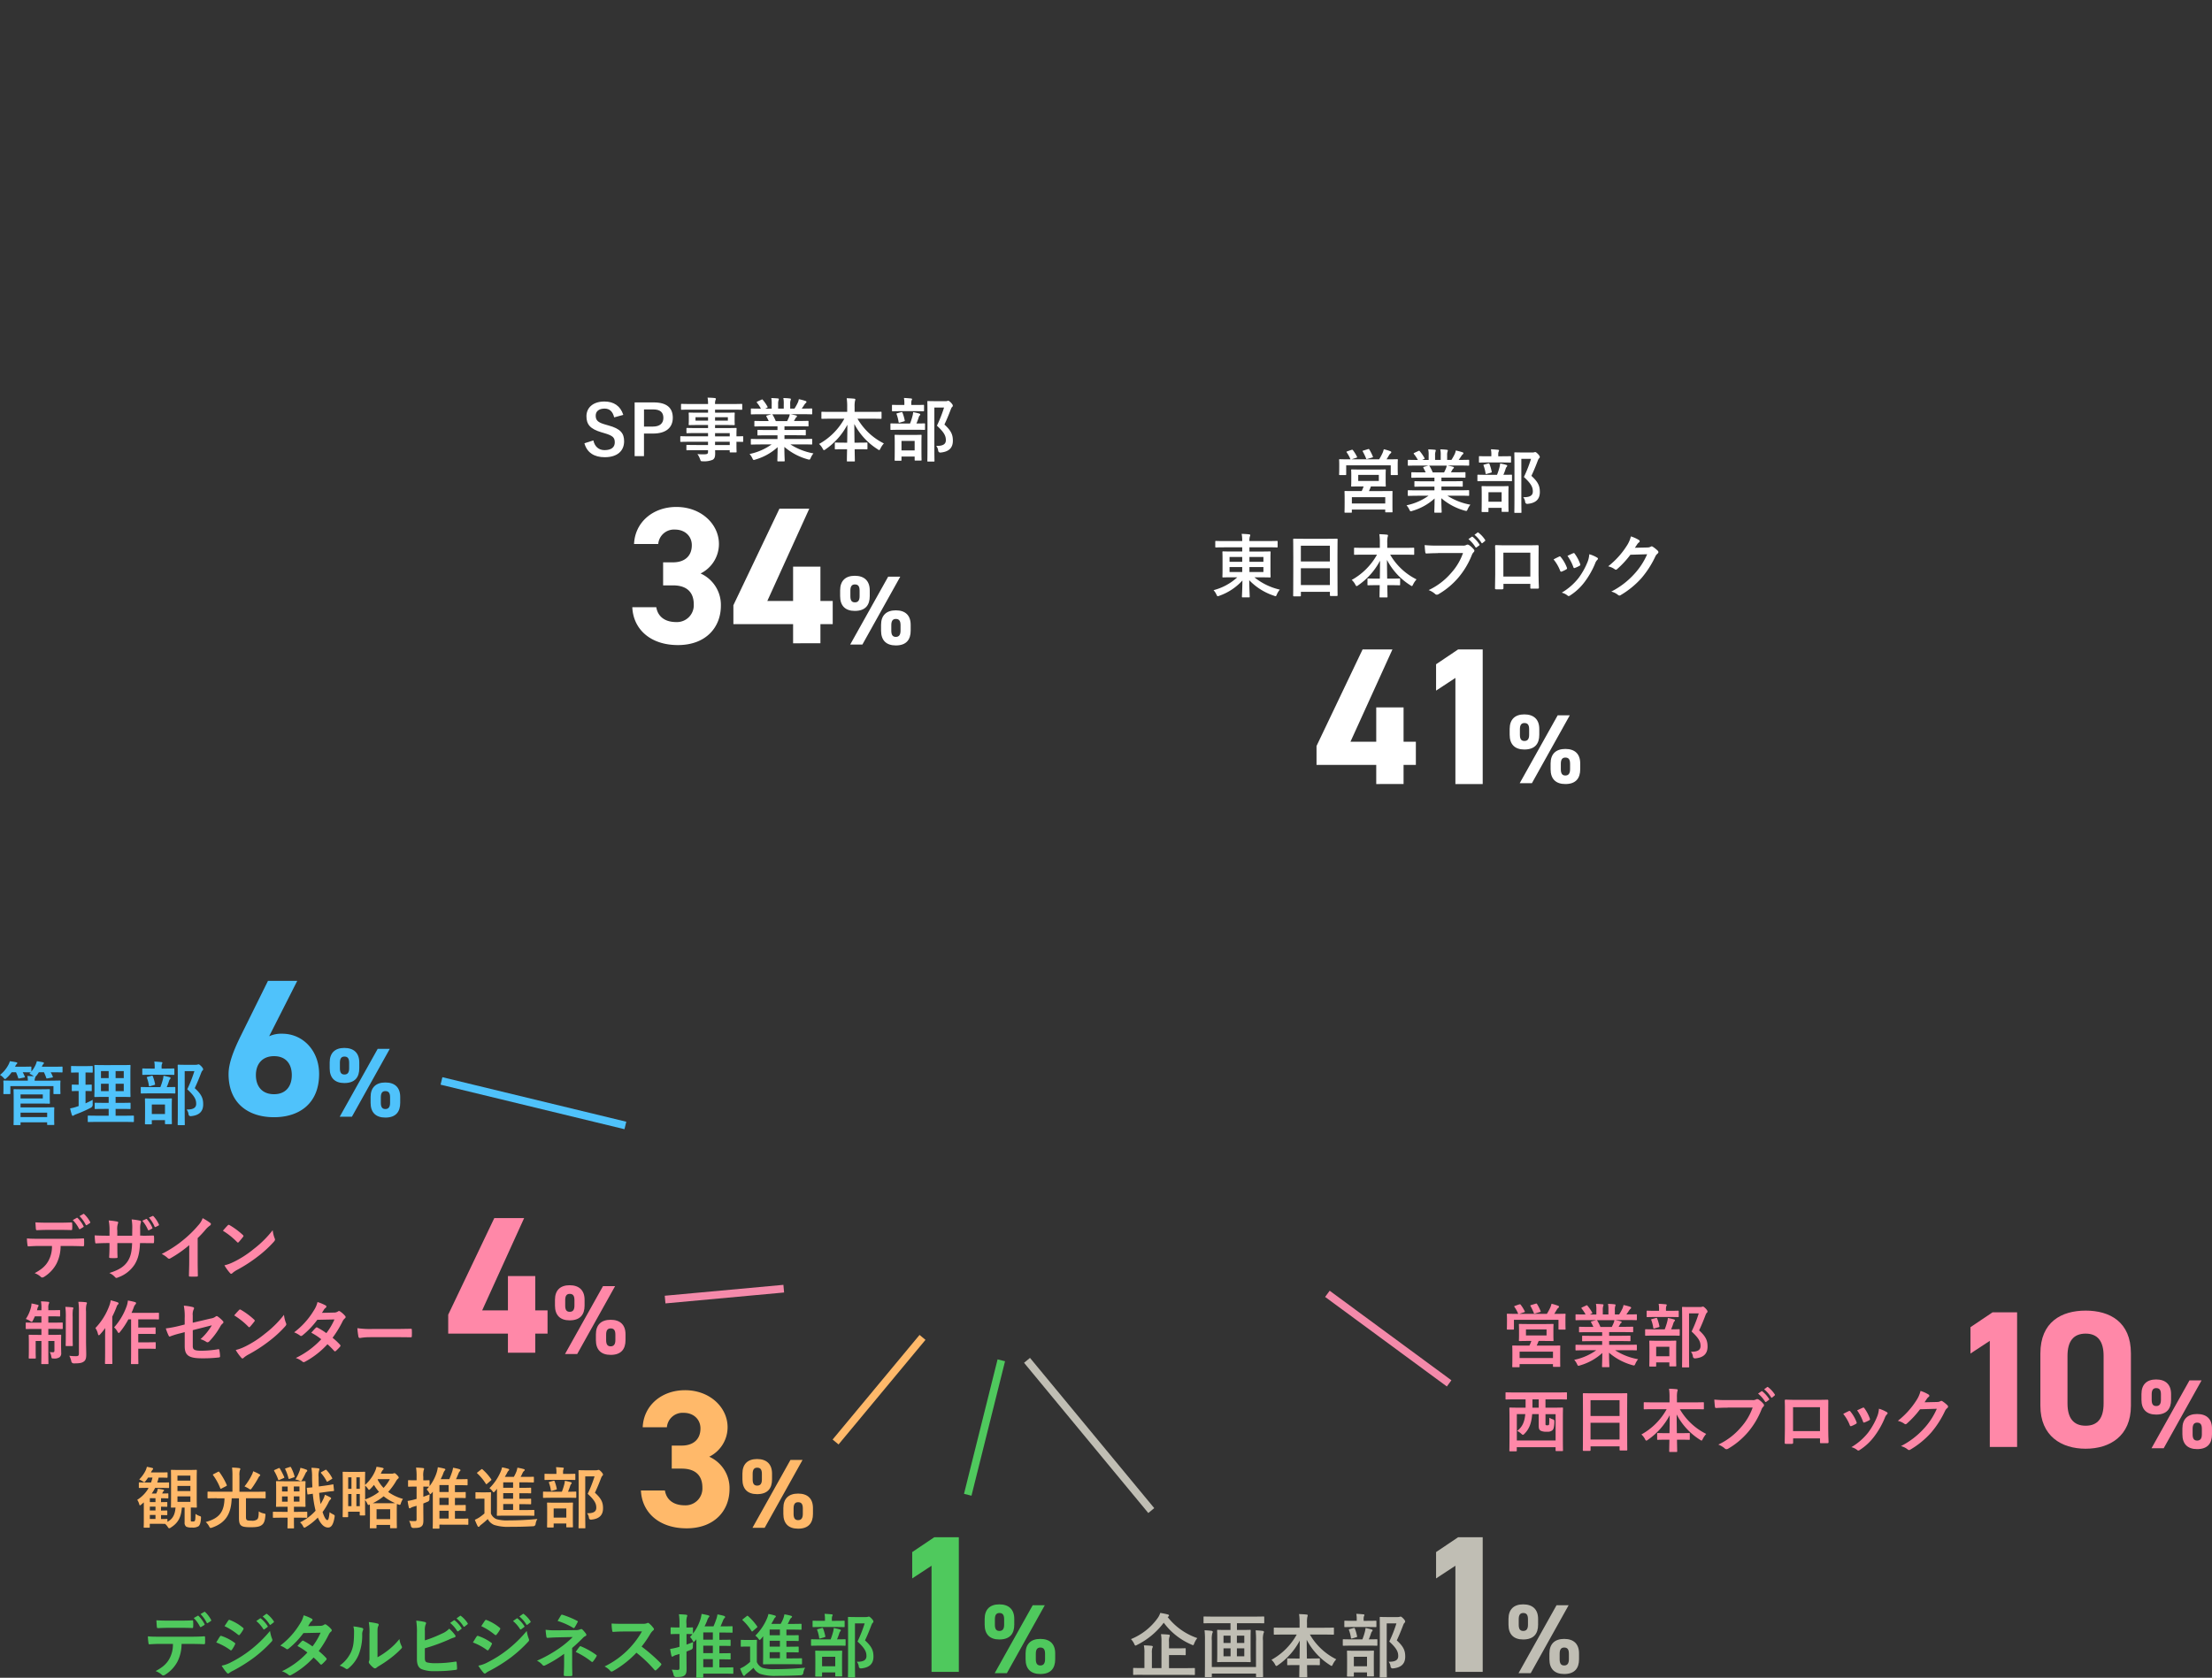 <svg xmlns="http://www.w3.org/2000/svg" xmlns:xlink="http://www.w3.org/1999/xlink" width="862" height="654" viewBox="0 0 862 654"><rect x="0" y="0" width="862" height="654" fill="#333333" stroke="none"/><defs><clipPath id="a"><rect width="862" height="654" transform="translate(1958 6567)" fill="#fff" opacity="0"/></clipPath></defs><g transform="translate(-1958 -6567)" clip-path="url(#a)"><g transform="translate(1958 6722)"><g transform="translate(472.904 20.027)"><path d="M527.29.35c.35-.13.43-.08.59.11A14.618,14.618,0,0,1,529.45,3c.13.24.13.27-.24.4l-1.89.62h10.77a22.607,22.607,0,0,0,1.38-2.59A9.914,9.914,0,0,0,539.9.08a20.479,20.479,0,0,1,2.56.78c.24.11.35.19.35.35a.535.535,0,0,1-.24.46,2.073,2.073,0,0,0-.57.65c-.38.62-.67,1.16-1.03,1.7h.54c2.48,0,3.37-.05,3.56-.05.27,0,.3.03.3.3,0,.16-.05.67-.05,1.43V6.89c0,2.38.05,2.81.05,2.97,0,.27-.03.3-.3.3h-2.16c-.27,0-.3-.03-.3-.3V6.35H525.25V9.83c0,.3-.03.32-.3.32h-2.16c-.27,0-.3-.03-.3-.32,0-.16.05-.59.05-2.97V5.89c0-.94-.05-1.43-.05-1.62,0-.27.03-.3.3-.3.19,0,1.08.05,3.56.05h.62a.546.546,0,0,1-.14-.22,12.717,12.717,0,0,0-1.38-2.48c-.16-.24-.13-.3.19-.41l1.62-.57Zm9.64,7.64c2.43,0,3.29-.05,3.48-.05.24,0,.27.03.27.32,0,.13-.05.59-.05,1.83v2.38c0,1.24.05,1.7.05,1.86,0,.27-.03.3-.27.3-.19,0-1.05-.05-3.48-.05h-2.05c-.24.67-.51,1.27-.76,1.81h5.13c2.64,0,3.59-.03,3.78-.03.27,0,.27.03.27.3,0,.16-.03.81-.03,2.08v1.73c0,3.19.03,3.78.03,3.94,0,.24,0,.27-.27.27h-2.27c-.27,0-.3-.03-.3-.27V23.6H527.45v.92c0,.27-.03.3-.27.3h-2.29c-.27,0-.3-.03-.3-.3,0-.16.05-.76.05-4V19.06c0-1.59-.05-2.24-.05-2.4,0-.27.03-.3.3-.3.19,0,1.13.03,3.78.03h2.62a17.168,17.168,0,0,0,.75-1.81h-1.11c-2.46,0-3.32.05-3.48.05-.24,0-.27-.03-.27-.3,0-.19.05-.62.05-1.86V10.09c0-1.24-.05-1.7-.05-1.83,0-.3.03-.32.27-.32.16,0,1.03.05,3.48.05h5.99Zm-9.47,13.25h13.01V18.76H527.46Zm2.48-8.8h8.02V10.09h-8.02v2.35ZM533.75.05c.32-.11.4-.05.54.19a17.873,17.873,0,0,1,1.35,2.7c.11.22.08.27-.3.38l-1.81.54c-.41.11-.43.08-.54-.22A23.849,23.849,0,0,0,531.72.99c-.16-.27-.08-.3.24-.4l1.78-.54Z" transform="translate(-473.55 0.003)" fill="#fff"/><path d="M552.97,18.22c-2.43,0-3.24.05-3.4.05-.3,0-.32-.03-.32-.3V16.38c0-.3.03-.32.32-.32.16,0,.97.05,3.4.05h6.67V14.65h-3.81c-2.62,0-3.56.05-3.73.05-.27,0-.27-.03-.27-.3V12.86c0-.3,0-.32.27-.32.16,0,1.11.05,3.73.05h3.81V11.16h-5.07c-2.59,0-3.46.05-3.62.05-.3,0-.32-.03-.32-.27V9.35c0-.27.03-.3.32-.3.16,0,1.03.05,3.62.05h1.65c-.3-.65-.57-1.19-.86-1.7-.13-.24-.16-.35.19-.46l1.75-.49h-4.32c-2.43,0-3.24.05-3.4.05-.3,0-.32-.03-.32-.3V4.53c0-.3.03-.32.32-.32.16,0,.97.05,3.4.05h.19a12.8,12.8,0,0,0-1.54-2.32c-.16-.19-.11-.3.22-.46l1.57-.73c.27-.13.35-.11.51.11a16.044,16.044,0,0,1,1.81,2.62c.13.24.13.27-.22.46l-.65.32h2.51V2.48a10.764,10.764,0,0,0-.16-2.35c.84.03,1.89.08,2.62.16.22.03.32.11.32.24a1.287,1.287,0,0,1-.11.46,4.237,4.237,0,0,0-.16,1.48V4.25h2.19V2.5a10.912,10.912,0,0,0-.16-2.38c.81.03,1.86.08,2.59.19.24.03.35.11.35.24a1.14,1.14,0,0,1-.11.43,4.237,4.237,0,0,0-.16,1.48V4.24h1.67a19.368,19.368,0,0,0,1.24-2.21,5.238,5.238,0,0,0,.46-1.46,23.278,23.278,0,0,1,2.62.7c.24.08.35.22.35.35,0,.22-.11.32-.27.46a2.759,2.759,0,0,0-.46.51c-.35.57-.73,1.11-1.11,1.65h.38c2.43,0,3.24-.05,3.4-.05.27,0,.3.03.3.32V6.18c0,.27-.03.3-.3.3-.16,0-.97-.05-3.4-.05h-4.72c.7.14,1.32.27,2.13.49.22.05.35.16.35.32a.45.45,0,0,1-.3.4,2.012,2.012,0,0,0-.38.57l-.49.86h1.75c2.59,0,3.46-.05,3.62-.05.27,0,.3.03.3.3v1.59c0,.24-.03.27-.3.27-.16,0-1.03-.05-3.62-.05h-5.45v1.43h4.29c2.65,0,3.56-.05,3.72-.05.27,0,.3.03.3.32v1.54c0,.27-.03.3-.3.3-.16,0-1.08-.05-3.72-.05h-4.29v1.46h7.1c2.43,0,3.24-.05,3.4-.05.27,0,.3.03.3.32v1.59c0,.27-.03.3-.3.3-.16,0-.97-.05-3.4-.05h-4.8a24.476,24.476,0,0,0,8.99,3.51,7.508,7.508,0,0,0-1.05,1.73c-.22.51-.32.7-.59.7a2.828,2.828,0,0,1-.62-.13,23.5,23.5,0,0,1-9.07-4.83c0,3.21.13,4.89.13,5.34,0,.27-.03.3-.3.3h-2.29c-.24,0-.27-.03-.27-.3,0-.46.08-2.02.11-5.24a21.845,21.845,0,0,1-8.66,4.83,2.038,2.038,0,0,1-.62.16c-.24,0-.35-.19-.59-.7a6.462,6.462,0,0,0-1.08-1.62,22.488,22.488,0,0,0,8.61-3.75h-4.37Zm10.42-9.1c.24-.46.46-.92.73-1.57a4.849,4.849,0,0,0,.3-1.08h-6.88c.08.03.13.11.22.22a15.705,15.705,0,0,1,1.21,2.43h4.43Z" transform="translate(-473.55 0.003)" fill="#fff"/><path d="M580.11,12.5c-2.46,0-3.29.05-3.46.05-.24,0-.27-.03-.27-.3V10.31c0-.27.03-.3.27-.3.16,0,1,.05,3.46.05h3.91a24.98,24.98,0,0,0,1-3.08,8.266,8.266,0,0,0,.22-1.35,22.9,22.9,0,0,1,2.35.54c.24.08.41.16.41.35a.6.6,0,0,1-.22.43,1.722,1.722,0,0,0-.35.62,22.413,22.413,0,0,1-.92,2.48c2.11,0,2.89-.05,3.05-.05.27,0,.3.03.3.3v1.94c0,.27-.03.3-.3.3-.16,0-1-.05-3.43-.05h-6.02Zm.49-7.26c-2.38,0-3.16.05-3.32.05-.27,0-.3-.03-.3-.3V3.1c0-.3.03-.32.3-.32.16,0,.95.05,3.32.05h1.21V2.34A10.765,10.765,0,0,0,581.65.1c.97.03,1.81.11,2.73.19.27.03.43.13.43.24a1.175,1.175,0,0,1-.19.54,3.882,3.882,0,0,0-.11,1.3v.46h1.38c2.35,0,3.13-.05,3.29-.05.27,0,.3.03.3.32V4.99c0,.27-.03.3-.3.3-.16,0-.94-.05-3.29-.05Zm-2.29,19.3c-.27,0-.3-.03-.3-.27,0-.19.05-.86.05-4.56V17.77c0-2.11-.05-2.83-.05-3.02,0-.27.03-.3.3-.3.19,0,.89.05,3,.05h3.89c2.11,0,2.83-.05,3-.05.3,0,.32.03.32.3,0,.16-.05.92-.05,2.65v2.24c0,3.7.05,4.37.05,4.54,0,.3-.03.32-.32.32h-2.08c-.27,0-.3-.03-.3-.32V22.94h-5.13v1.35c0,.24-.03.27-.3.27h-2.08Zm1.73-14.85c-.41.11-.43.05-.49-.27a14.212,14.212,0,0,0-.76-2.97c-.11-.3-.05-.3.3-.41l1.49-.41c.32-.08.4-.05.51.22a17.945,17.945,0,0,1,.86,2.97c.05.3,0,.3-.32.41l-1.59.46Zm.65,10.85h5.13v-3.7h-5.13ZM597.83,1.35a1.908,1.908,0,0,0,.67-.08,1.291,1.291,0,0,1,.41-.08c.22,0,.43.11,1.13.81.57.65.65.89.65,1.11a.681.681,0,0,1-.24.49c-.19.13-.32.38-.57,1-.78,2.08-1.54,3.91-2.46,5.86,2.75,2.48,3.29,4.1,3.29,6.32,0,2.81-1.59,4.29-4.75,4.59a.815.815,0,0,1-.97-.81,3.582,3.582,0,0,0-.76-1.78c2.54.05,3.75-.62,3.75-2.21,0-1.7-.62-3.02-3.48-5.67a52.487,52.487,0,0,0,2.78-7.07H593.5V18.95c0,3.62.05,5.51.05,5.64,0,.27-.03.3-.3.3h-2.16c-.3,0-.32-.03-.32-.3,0-.16.05-1.94.05-5.62V7.29c0-3.7-.05-5.51-.05-5.7,0-.27.03-.3.32-.3.16,0,.89.05,2.4.05h4.32Z" transform="translate(-473.55 0.003)" fill="#fff"/><path d="M477.85,38.32c-2.35,0-3.16.05-3.32.05-.27,0-.3-.03-.3-.3V36.13c0-.27.03-.3.3-.3.16,0,.97.05,3.32.05h6.88a14.052,14.052,0,0,0-.22-2.81c1,.03,1.97.08,2.92.19.27.03.43.16.43.27a1.356,1.356,0,0,1-.16.59,5.023,5.023,0,0,0-.16,1.75h7.4c2.35,0,3.16-.05,3.32-.05.24,0,.27.03.27.3v1.94c0,.27-.03.3-.27.3-.16,0-.97-.05-3.32-.05h-7.4v1.65h4.18c2.64,0,3.59-.05,3.75-.05.3,0,.32.03.32.32,0,.16-.05.86-.05,2.54v4.45c0,1.67.05,2.38.05,2.54,0,.27-.03.3-.32.3-.16,0-1.11-.05-3.75-.05h-2.24a24.41,24.41,0,0,0,9.91,4.8,7.009,7.009,0,0,0-1.16,1.86c-.22.51-.3.7-.51.7a2.415,2.415,0,0,1-.62-.19,23.545,23.545,0,0,1-9.64-6.05c.03,3.32.19,5.99.19,6.4,0,.27-.03.3-.3.3h-2.43c-.27,0-.3-.03-.3-.3,0-.41.16-3,.19-6.29a22,22,0,0,1-8.94,5.94,2.426,2.426,0,0,1-.65.19c-.22,0-.32-.16-.54-.65a6.214,6.214,0,0,0-1.13-1.7A21.632,21.632,0,0,0,482.81,50h-1.75c-2.64,0-3.59.05-3.75.05-.27,0-.3-.03-.3-.3,0-.19.05-.86.05-2.54V42.76c0-1.67-.05-2.38-.05-2.54,0-.3.03-.32.3-.32.16,0,1.11.05,3.75.05h3.67V38.3h-6.88Zm6.88,5.64V42.07h-4.94v1.89Zm0,3.97V46.01h-4.94v1.92Zm2.81-5.86v1.89h5.45V42.07Zm5.45,3.94h-5.45v1.92h5.45Z" transform="translate(-473.55 0.003)" fill="#fff"/><path d="M504.88,57.43c-.27,0-.3-.03-.3-.3,0-.19.05-1.78.05-9.61V42.31c0-5.24-.05-6.88-.05-7.05,0-.3.03-.32.3-.32.19,0,1.11.05,3.73.05h9.26c2.62,0,3.56-.05,3.73-.05.27,0,.3.03.3.32,0,.16-.05,1.81-.05,6.24v5.99c0,7.75.05,9.34.05,9.5,0,.27-.03.3-.3.3h-2.4c-.27,0-.3-.03-.3-.3V55.67H507.59v1.46c0,.27-.03.3-.3.3h-2.4Zm2.7-13.6h11.31V37.68H507.58Zm11.31,9.18V46.48H507.58v6.53Z" transform="translate(-473.55 0.003)" fill="#fff"/><path d="M532.07,41.18c-2.46,0-3.29.05-3.46.05-.27,0-.3-.03-.3-.3V38.77c0-.27.03-.3.3-.3.16,0,1,.05,3.46.05h6.29V36.71a21.92,21.92,0,0,0-.19-3.51c.97.03,2.02.08,2.97.19.24.03.4.13.4.27a3.112,3.112,0,0,1-.16.7,10.675,10.675,0,0,0-.13,2.27v1.89h6.72c2.46,0,3.32-.05,3.48-.05.27,0,.3.03.3.3v2.16c0,.27-.03.3-.3.3-.16,0-1.03-.05-3.48-.05h-5.59a24.469,24.469,0,0,0,10.28,9.64,8.15,8.15,0,0,0-1.32,1.94c-.22.43-.32.65-.51.65a1.392,1.392,0,0,1-.57-.3,25.687,25.687,0,0,1-9.12-9.88c0,2.24.05,4.89.08,7.29h1.4c2.38,0,3.16-.05,3.32-.05.3,0,.32.03.32.3v2.05c0,.27-.03.3-.32.3-.16,0-.95-.05-3.32-.05h-1.35c.03,2.29.08,4.05.08,4.51,0,.24-.03.27-.3.27h-2.51c-.27,0-.3-.03-.3-.27,0-.46.03-2.21.08-4.51h-1.16c-2.38,0-3.16.05-3.32.05-.27,0-.3-.03-.3-.3V50.77c0-.27.03-.3.3-.3.16,0,.94.05,3.32.05h1.19c.05-2.29.08-4.78.08-6.99a26.776,26.776,0,0,1-8.5,9.58,1.3,1.3,0,0,1-.62.32c-.16,0-.3-.16-.51-.59a6.329,6.329,0,0,0-1.4-1.81,25.192,25.192,0,0,0,9.85-9.85h-5.18Z" transform="translate(-473.55 0.003)" fill="#fff"/><path d="M561.02,40.59c-1.75,0-3.29.08-4.45.13-.35.03-.46-.16-.51-.54-.08-.54-.19-1.94-.24-2.73a45.885,45.885,0,0,0,5.18.19h9.64a2.515,2.515,0,0,0,1.48-.27.791.791,0,0,1,.41-.11,1.324,1.324,0,0,1,.51.13,8.2,8.2,0,0,1,1.97,1.78.706.706,0,0,1,.19.46.888.888,0,0,1-.38.67,3.2,3.2,0,0,0-.62,1.05,31.612,31.612,0,0,1-5.24,8.77,29.906,29.906,0,0,1-7.67,6.42,1.32,1.32,0,0,1-.73.24.91.91,0,0,1-.67-.3,8.179,8.179,0,0,0-2.51-1.49,26.19,26.19,0,0,0,8.83-6.75,22.671,22.671,0,0,0,4.56-7.69h-9.74Zm13.17-6.37c.13-.11.24-.08.4.05a12.279,12.279,0,0,1,2.56,2.89.268.268,0,0,1-.08.43l-1,.73a.285.285,0,0,1-.46-.08,13.2,13.2,0,0,0-2.73-3.13l1.3-.89Zm2.21-1.65c.16-.11.24-.08.41.05a11.136,11.136,0,0,1,2.56,2.78c.11.16.13.3-.08.49l-.89.73a.326.326,0,0,1-.22.11.276.276,0,0,1-.24-.19,12.582,12.582,0,0,0-2.7-3.1l1.16-.86Z" transform="translate(-473.55 0.003)" fill="#fff"/><path d="M586.53,52.57v1.59c0,.46-.11.51-.59.54-.67.03-1.46.03-2.13,0-.46-.03-.59-.08-.57-.41.03-1.4.08-3.32.08-5.37V42.31c0-1.46.03-2.92-.05-4.48,0-.27.11-.38.3-.38,1.43.08,3.02.08,4.83.08h6.42c1.75,0,3.81,0,5.07-.05.3,0,.38.13.35.54,0,1.32-.03,2.78-.03,4.37v6.45c0,2.35.08,3.67.13,5.13,0,.38-.13.46-.51.46-.81.03-1.67.03-2.48,0-.32,0-.35-.05-.35-.43V52.57ZM597,40.4H586.5v9.31H597Z" transform="translate(-473.55 0.003)" fill="#fff"/><path d="M608.19,41.94a.475.475,0,0,1,.7.19,14.422,14.422,0,0,1,2.32,4,2.132,2.132,0,0,1,.11.41c0,.16-.11.24-.32.38a11.883,11.883,0,0,1-1.73.84c-.38.14-.54,0-.67-.38a15.96,15.96,0,0,0-2.54-4.35c.92-.51,1.57-.81,2.13-1.08Zm14.82.35c.22.16.35.3.35.46s-.08.3-.3.49a3.68,3.68,0,0,0-.81,1.38,32.615,32.615,0,0,1-4.08,7.18,21.591,21.591,0,0,1-5.56,5.21,1.2,1.2,0,0,1-.65.3.579.579,0,0,1-.43-.19,5.924,5.924,0,0,0-2.29-1.13,23.518,23.518,0,0,0,6.48-5.61,27.674,27.674,0,0,0,3.64-6.51,9.813,9.813,0,0,0,.62-2.86,12.7,12.7,0,0,1,3.02,1.3Zm-9.37-1.65a.472.472,0,0,1,.7.22,15.5,15.5,0,0,1,2.08,3.94c.13.4.08.54-.27.73a10.97,10.97,0,0,1-1.86.84c-.3.11-.41-.03-.54-.41a18.233,18.233,0,0,0-2.27-4.32c1.08-.51,1.7-.81,2.16-1Z" transform="translate(-473.55 0.003)" fill="#fff"/><path d="M642.61,38.37a2.544,2.544,0,0,0,1.35-.32.56.56,0,0,1,.35-.11.766.766,0,0,1,.43.16,12.093,12.093,0,0,1,1.83,1.46.888.888,0,0,1,.35.62.765.765,0,0,1-.32.57,3.182,3.182,0,0,0-.89,1.16,37.546,37.546,0,0,1-5.34,8.34,33.974,33.974,0,0,1-8.21,6.72.726.726,0,0,1-.43.14.929.929,0,0,1-.62-.3,6.951,6.951,0,0,0-2.56-1.24,31.171,31.171,0,0,0,8.99-6.88,27.354,27.354,0,0,0,4.99-7.67l-6.53.19a36.654,36.654,0,0,1-5.1,5.53.846.846,0,0,1-.57.3.622.622,0,0,1-.4-.16,7.2,7.2,0,0,0-2.59-1.16,31.828,31.828,0,0,0,7.26-8.02,11.628,11.628,0,0,0,1.59-3.64,13.484,13.484,0,0,1,3.16,1.43.559.559,0,0,1,.27.46.543.543,0,0,1-.3.46,2.777,2.777,0,0,0-.67.73c-.3.46-.57.86-.89,1.35l4.86-.11Z" transform="translate(-473.55 0.003)" fill="#fff"/></g><g transform="translate(507.327 96.639)"><path d="M600.48,111.52c0,3.45-1.65,5.75-5.83,5.75-3.72,0-5.71-2.03-5.71-5.75v-2.26c0-3.72,2.07-5.68,5.71-5.68s5.83,1.92,5.83,5.68Zm11.89-7.59-14.76,26.46h-4.75l14.8-26.46h4.72Zm-15.84,7.59v-2.15c0-1.76-.61-2.42-1.84-2.42-1.15,0-1.76.69-1.76,2.42v2.15c0,1.65.5,2.42,1.76,2.42s1.84-.77,1.84-2.42Zm19.9,13.46c0,3.45-1.65,5.75-5.79,5.75-3.76,0-5.75-2.03-5.75-5.75v-2.26c0-3.72,2.07-5.67,5.75-5.67s5.79,1.92,5.79,5.67v2.26Zm-3.95,0v-2.15c0-1.76-.61-2.42-1.84-2.42-1.15,0-1.76.69-1.76,2.42v2.15c0,1.65.54,2.42,1.76,2.42s1.84-.77,1.84-2.42Z" transform="translate(-507.96 -76.75)" fill="#fff"/><path d="M315.67,43.25,299.32,79.22h10.04V65.84h10.65V79.22h4.79v9.05h-4.79v7.45H309.36V88.27H286.09V80.89l17.95-37.64h11.64Z" transform="translate(-280.376 -41.74)" fill="#fff"/><path d="M578.46,497.49H567.81V456.12l-7.53,4.94V450.79l8.59-5.78h9.58v52.47Z" transform="translate(-507.98 -443.5)" fill="#fff"/></g><g transform="translate(586.69 353.121)"><path d="M592.96,354.1c.35-.13.43-.08.59.11a14.619,14.619,0,0,1,1.57,2.54c.13.24.13.27-.24.4l-1.89.62h10.77a22.6,22.6,0,0,0,1.38-2.59,9.906,9.906,0,0,0,.43-1.35,20.489,20.489,0,0,1,2.56.78c.24.11.35.19.35.35a.535.535,0,0,1-.24.46,2.073,2.073,0,0,0-.57.65c-.38.62-.67,1.16-1.03,1.7h.54c2.48,0,3.37-.05,3.56-.05.27,0,.3.03.3.3,0,.16-.05.67-.05,1.43v1.19c0,2.38.05,2.81.05,2.97,0,.27-.03.3-.3.3h-2.16c-.27,0-.3-.03-.3-.3V360.1H590.92v3.48c0,.3-.03.32-.3.32h-2.16c-.27,0-.3-.03-.3-.32,0-.16.05-.59.05-2.97v-.97c0-.94-.05-1.43-.05-1.62,0-.27.03-.3.3-.3.19,0,1.08.05,3.56.05h.62a.545.545,0,0,1-.14-.22,12.714,12.714,0,0,0-1.38-2.48c-.16-.24-.13-.3.19-.41l1.62-.57Zm9.64,7.64c2.43,0,3.29-.05,3.48-.05.24,0,.27.03.27.32,0,.13-.05.59-.05,1.83v2.38c0,1.24.05,1.7.05,1.86,0,.27-.03.3-.27.3-.19,0-1.05-.05-3.48-.05h-2.05c-.24.67-.51,1.27-.76,1.81h5.13c2.64,0,3.59-.03,3.78-.03.27,0,.27.03.27.3,0,.16-.03.81-.03,2.08v1.73c0,3.19.03,3.78.03,3.94,0,.24,0,.27-.27.27h-2.27c-.27,0-.3-.03-.3-.27v-.81H593.12v.92c0,.27-.03.3-.27.3h-2.29c-.27,0-.3-.03-.3-.3,0-.16.05-.76.05-4v-1.46c0-1.59-.05-2.24-.05-2.4,0-.27.03-.3.3-.3.19,0,1.13.03,3.78.03h2.62a17.182,17.182,0,0,0,.75-1.81H596.6c-2.46,0-3.32.05-3.48.05-.24,0-.27-.03-.27-.3,0-.19.05-.62.05-1.86v-2.38c0-1.24-.05-1.7-.05-1.83,0-.3.03-.32.27-.32.16,0,1.03.05,3.48.05h5.99Zm-9.47,13.25h13.01v-2.48H593.13Zm2.48-8.8h8.02v-2.35h-8.02Zm3.81-12.39c.32-.11.4-.05.54.19a17.871,17.871,0,0,1,1.35,2.7c.11.22.08.27-.3.38l-1.81.54c-.41.11-.43.08-.54-.22a23.837,23.837,0,0,0-1.27-2.65c-.16-.27-.08-.3.24-.4l1.78-.54Z" transform="translate(-587.64 -353.747)" fill="#ff88a8"/><path d="M618.63,371.97c-2.43,0-3.24.05-3.4.05-.3,0-.32-.03-.32-.3v-1.59c0-.3.03-.32.32-.32.16,0,.97.05,3.4.05h6.67V368.4h-3.81c-2.62,0-3.56.05-3.73.05-.27,0-.27-.03-.27-.3v-1.54c0-.3,0-.32.27-.32.16,0,1.11.05,3.73.05h3.81v-1.43h-5.07c-2.59,0-3.46.05-3.62.05-.3,0-.32-.03-.32-.27V363.1c0-.27.03-.3.32-.3.16,0,1.03.05,3.62.05h1.65c-.3-.65-.57-1.19-.86-1.7-.13-.24-.16-.35.19-.46l1.75-.49h-4.32c-2.43,0-3.24.05-3.4.05-.3,0-.32-.03-.32-.3v-1.67c0-.3.03-.32.32-.32.16,0,.97.05,3.4.05h.19a12.8,12.8,0,0,0-1.54-2.32c-.16-.19-.11-.3.22-.46l1.57-.73c.27-.13.35-.11.51.11a16.04,16.04,0,0,1,1.81,2.62c.13.24.13.27-.22.46l-.65.32h2.51v-1.78a10.764,10.764,0,0,0-.16-2.35c.84.03,1.89.08,2.62.16.22.03.32.11.32.24a1.287,1.287,0,0,1-.11.46,4.239,4.239,0,0,0-.16,1.48V358h2.19v-1.75a10.908,10.908,0,0,0-.16-2.38c.81.03,1.86.08,2.59.19.24.03.35.11.35.24a1.141,1.141,0,0,1-.11.43,4.237,4.237,0,0,0-.16,1.48v1.78h1.67a19.379,19.379,0,0,0,1.24-2.21,5.24,5.24,0,0,0,.46-1.46,23.277,23.277,0,0,1,2.62.7c.24.08.35.22.35.35,0,.22-.11.32-.27.46a2.76,2.76,0,0,0-.46.51c-.35.57-.73,1.11-1.11,1.65h.38c2.43,0,3.24-.05,3.4-.05.27,0,.3.03.3.32v1.67c0,.27-.03.3-.3.3-.16,0-.97-.05-3.4-.05h-4.72c.7.14,1.32.27,2.13.49.22.05.35.16.35.32a.45.45,0,0,1-.3.4,2.014,2.014,0,0,0-.38.57l-.49.86h1.75c2.59,0,3.46-.05,3.62-.05.27,0,.3.03.3.3v1.59c0,.24-.03.27-.3.27-.16,0-1.03-.05-3.62-.05h-5.45v1.43h4.29c2.65,0,3.56-.05,3.72-.05.27,0,.3.03.3.32v1.54c0,.27-.03.3-.3.3-.16,0-1.08-.05-3.72-.05h-4.29v1.46h7.1c2.43,0,3.24-.05,3.4-.05.27,0,.3.03.3.32v1.59c0,.27-.03.3-.3.3-.16,0-.97-.05-3.4-.05h-4.8a24.476,24.476,0,0,0,8.99,3.51,7.5,7.5,0,0,0-1.05,1.73c-.22.51-.32.7-.59.7a2.831,2.831,0,0,1-.62-.13,23.5,23.5,0,0,1-9.07-4.83c0,3.21.13,4.89.13,5.34,0,.27-.03.3-.3.3h-2.29c-.24,0-.27-.03-.27-.3,0-.46.08-2.02.11-5.24a21.845,21.845,0,0,1-8.66,4.83,2.042,2.042,0,0,1-.62.16c-.24,0-.35-.19-.59-.7a6.462,6.462,0,0,0-1.08-1.62,22.487,22.487,0,0,0,8.61-3.75h-4.37Zm10.42-9.1c.24-.46.46-.92.73-1.57a4.853,4.853,0,0,0,.3-1.08H623.2c.08.03.13.11.22.22a15.7,15.7,0,0,1,1.21,2.43h4.43Z" transform="translate(-587.64 -353.747)" fill="#ff88a8"/><path d="M645.77,366.25c-2.46,0-3.29.05-3.46.05-.24,0-.27-.03-.27-.3v-1.94c0-.27.03-.3.27-.3.16,0,1,.05,3.46.05h3.91a24.988,24.988,0,0,0,1-3.08,8.267,8.267,0,0,0,.22-1.35,22.908,22.908,0,0,1,2.35.54c.24.08.41.16.41.35a.6.6,0,0,1-.22.43,1.722,1.722,0,0,0-.35.62,22.411,22.411,0,0,1-.92,2.48c2.11,0,2.89-.05,3.05-.05.27,0,.3.03.3.3v1.94c0,.27-.03.3-.3.3-.16,0-1-.05-3.43-.05h-6.02Zm.49-7.26c-2.38,0-3.16.05-3.32.05-.27,0-.3-.03-.3-.3v-1.89c0-.3.03-.32.3-.32.16,0,.95.05,3.32.05h1.21v-.49a10.765,10.765,0,0,0-.16-2.24c.97.03,1.81.11,2.73.19.27.03.43.13.43.24a1.173,1.173,0,0,1-.19.54,3.88,3.88,0,0,0-.11,1.3v.46h1.38c2.35,0,3.13-.05,3.29-.05.27,0,.3.03.3.32v1.89c0,.27-.03.3-.3.3-.16,0-.94-.05-3.29-.05h-5.29Zm-2.29,19.3c-.27,0-.3-.03-.3-.27,0-.19.05-.86.05-4.56v-1.94c0-2.11-.05-2.83-.05-3.02,0-.27.03-.3.3-.3.19,0,.89.05,3,.05h3.89c2.11,0,2.83-.05,3-.05.3,0,.32.03.32.3,0,.16-.05.92-.05,2.65v2.24c0,3.7.05,4.37.05,4.54,0,.3-.03.32-.32.32h-2.08c-.27,0-.3-.03-.3-.32v-1.24h-5.13v1.35c0,.24-.03.27-.3.27h-2.08Zm1.73-14.85c-.41.11-.43.05-.49-.27a14.216,14.216,0,0,0-.76-2.97c-.11-.3-.05-.3.3-.41l1.49-.41c.32-.08.4-.05.51.22a17.946,17.946,0,0,1,.86,2.97c.05.3,0,.3-.32.41l-1.59.46Zm.65,10.85h5.13v-3.7h-5.13Zm17.14-19.19a1.908,1.908,0,0,0,.67-.08,1.291,1.291,0,0,1,.41-.08c.22,0,.43.11,1.13.81.57.65.65.89.65,1.11a.681.681,0,0,1-.24.49c-.19.13-.32.38-.57,1-.78,2.08-1.54,3.91-2.46,5.86,2.75,2.48,3.29,4.1,3.29,6.32,0,2.81-1.59,4.29-4.75,4.59a.815.815,0,0,1-.97-.81,3.582,3.582,0,0,0-.76-1.78c2.54.05,3.75-.62,3.75-2.21,0-1.7-.62-3.02-3.48-5.67a52.49,52.49,0,0,0,2.78-7.07h-3.78V372.7c0,3.62.05,5.51.05,5.64,0,.27-.03.3-.3.3h-2.16c-.3,0-.32-.03-.32-.3,0-.16.05-1.94.05-5.62V361.06c0-3.7-.05-5.51-.05-5.7,0-.27.03-.3.32-.3.16,0,.89.05,2.4.05h4.32Z" transform="translate(-587.64 -353.747)" fill="#ff88a8"/><path d="M591.31,391.1c-2.38,0-3.21.05-3.37.05-.27,0-.3-.03-.3-.3v-2.19c0-.27.03-.3.3-.3.16,0,1,.05,3.37.05h16.6c2.4,0,3.21-.05,3.37-.05.27,0,.3.03.3.3v2.19c0,.27-.03.3-.3.3-.16,0-.97-.05-3.37-.05h-4.7v3.24h2.83c2.62,0,3.54-.05,3.7-.05.27,0,.3.03.3.3,0,.16-.05,1.24-.05,4.83v4.62c0,5.67.05,6.75.05,6.91,0,.27-.03.3-.3.3h-2.29c-.27,0-.3-.03-.3-.3v-1.21H592.03v1.3c0,.27-.03.3-.3.3h-2.29c-.27,0-.3-.03-.3-.3,0-.19.05-1.24.05-6.94v-4.08c0-4.18-.05-5.24-.05-5.43,0-.27.03-.3.3-.3.19,0,1.08.05,3.7.05h2.32V391.1H591.3Zm.73,16.03h15.12V396.87h-3.94v3.32c0,.59-.03.78.08.89a.863.863,0,0,0,.59.13,1.061,1.061,0,0,0,.62-.13c.16-.16.19-.59.19-2.81a8.5,8.5,0,0,0,1.32.59c.62.22.7.27.65,1.4-.08,1.78-.35,2.54-.84,2.94a2.8,2.8,0,0,1-1.97.51,5.253,5.253,0,0,1-2.43-.35c-.59-.32-.86-.7-.86-2.08v-4.43h-2.54c-.27,3.35-1.05,5.7-3.02,7.67-.27.27-.43.4-.59.4s-.32-.13-.65-.43a6.3,6.3,0,0,0-1.59-1.08c2.11-1.67,2.89-3.62,3.16-6.56h-3.29v10.26Zm8.53-12.79V391.1h-2.43v3.24Z" transform="translate(-587.64 -353.747)" fill="#ff88a8"/><path d="M618.07,411.18c-.27,0-.3-.03-.3-.3,0-.19.05-1.78.05-9.61v-5.21c0-5.24-.05-6.88-.05-7.05,0-.3.03-.32.3-.32.19,0,1.11.05,3.73.05h9.26c2.62,0,3.56-.05,3.73-.05.27,0,.3.03.3.32,0,.16-.05,1.81-.05,6.24v5.99c0,7.75.05,9.34.05,9.5,0,.27-.03.3-.3.3h-2.4c-.27,0-.3-.03-.3-.3v-1.32H620.78v1.46c0,.27-.03.3-.3.3h-2.4Zm2.7-13.6h11.31v-6.15H620.77Zm11.31,9.18v-6.53H620.77v6.53Z" transform="translate(-587.64 -353.747)" fill="#ff88a8"/><path d="M645.26,394.93c-2.46,0-3.29.05-3.46.05-.27,0-.3-.03-.3-.3v-2.16c0-.27.03-.3.3-.3.16,0,1,.05,3.46.05h6.29v-1.81a21.913,21.913,0,0,0-.19-3.51c.97.03,2.02.08,2.97.19.24.03.4.13.4.27a3.109,3.109,0,0,1-.16.7,10.675,10.675,0,0,0-.13,2.27v1.89h6.72c2.46,0,3.32-.05,3.48-.05.27,0,.3.03.3.3v2.16c0,.27-.03.3-.3.3-.16,0-1.03-.05-3.48-.05h-5.59a24.469,24.469,0,0,0,10.28,9.64,8.152,8.152,0,0,0-1.32,1.94c-.22.43-.32.65-.51.65a1.392,1.392,0,0,1-.57-.3,25.687,25.687,0,0,1-9.12-9.88c0,2.24.05,4.89.08,7.29h1.4c2.38,0,3.16-.05,3.32-.05.3,0,.32.03.32.3v2.05c0,.27-.03.3-.32.3-.16,0-.95-.05-3.32-.05h-1.35c.03,2.29.08,4.05.08,4.51,0,.24-.03.27-.3.27h-2.51c-.27,0-.3-.03-.3-.27,0-.46.03-2.21.08-4.51h-1.16c-2.38,0-3.16.05-3.32.05-.27,0-.3-.03-.3-.3v-2.05c0-.27.03-.3.3-.3.16,0,.94.05,3.32.05h1.19c.05-2.29.08-4.78.08-6.99a26.776,26.776,0,0,1-8.5,9.58,1.3,1.3,0,0,1-.62.32c-.16,0-.3-.16-.51-.59a6.327,6.327,0,0,0-1.4-1.81,25.191,25.191,0,0,0,9.85-9.85h-5.18Z" transform="translate(-587.64 -353.747)" fill="#ff88a8"/><path d="M674.2,394.33c-1.75,0-3.29.08-4.45.13-.35.03-.46-.16-.51-.54-.08-.54-.19-1.94-.24-2.73a45.876,45.876,0,0,0,5.18.19h9.64a2.515,2.515,0,0,0,1.48-.27.791.791,0,0,1,.41-.11,1.324,1.324,0,0,1,.51.13,8.2,8.2,0,0,1,1.97,1.78.706.706,0,0,1,.19.46.887.887,0,0,1-.38.67,3.2,3.2,0,0,0-.62,1.05,31.61,31.61,0,0,1-5.24,8.77,29.908,29.908,0,0,1-7.67,6.42,1.32,1.32,0,0,1-.73.24.91.91,0,0,1-.67-.3,8.181,8.181,0,0,0-2.51-1.49,26.191,26.191,0,0,0,8.83-6.75,22.671,22.671,0,0,0,4.56-7.69h-9.74Zm13.17-6.37c.13-.11.24-.08.4.05a12.28,12.28,0,0,1,2.56,2.89.268.268,0,0,1-.08.43l-1,.73a.285.285,0,0,1-.46-.08,13.2,13.2,0,0,0-2.73-3.13l1.3-.89Zm2.21-1.65c.16-.11.24-.08.41.05a11.137,11.137,0,0,1,2.56,2.78c.11.16.13.3-.08.49l-.89.73a.326.326,0,0,1-.22.11.275.275,0,0,1-.24-.19,12.581,12.581,0,0,0-2.7-3.1l1.16-.86Z" transform="translate(-587.64 -353.747)" fill="#ff88a8"/><path d="M699.72,406.32v1.59c0,.46-.11.51-.59.54-.67.03-1.46.03-2.13,0-.46-.03-.59-.08-.57-.41.03-1.4.08-3.32.08-5.37v-6.61c0-1.46.03-2.92-.05-4.48,0-.27.11-.38.3-.38,1.43.08,3.02.08,4.83.08h6.42c1.75,0,3.81,0,5.07-.05.3,0,.38.13.35.54,0,1.32-.03,2.78-.03,4.37v6.45c0,2.35.08,3.67.13,5.13,0,.38-.13.46-.51.46-.81.03-1.67.03-2.48,0-.32,0-.35-.05-.35-.43v-1.43H699.72Zm10.47-12.17h-10.5v9.31h10.5Z" transform="translate(-587.64 -353.747)" fill="#ff88a8"/><path d="M721.37,395.68a.475.475,0,0,1,.7.19,14.423,14.423,0,0,1,2.32,4,2.132,2.132,0,0,1,.11.41c0,.16-.11.24-.32.38a11.883,11.883,0,0,1-1.73.84c-.38.14-.54,0-.67-.38a15.955,15.955,0,0,0-2.54-4.35c.92-.51,1.57-.81,2.13-1.08Zm14.82.35c.22.16.35.3.35.46s-.08.3-.3.49a3.681,3.681,0,0,0-.81,1.38,32.617,32.617,0,0,1-4.08,7.18,21.59,21.59,0,0,1-5.56,5.21,1.2,1.2,0,0,1-.65.3.579.579,0,0,1-.43-.19,5.924,5.924,0,0,0-2.29-1.13,23.519,23.519,0,0,0,6.48-5.61,27.67,27.67,0,0,0,3.64-6.51,9.813,9.813,0,0,0,.62-2.86,12.7,12.7,0,0,1,3.02,1.3Zm-9.37-1.65a.472.472,0,0,1,.7.22,15.5,15.5,0,0,1,2.08,3.94c.13.4.08.54-.27.73a10.966,10.966,0,0,1-1.86.84c-.3.11-.41-.03-.54-.41a18.228,18.228,0,0,0-2.27-4.32C725.74,394.87,726.36,394.57,726.82,394.38Z" transform="translate(-587.64 -353.747)" fill="#ff88a8"/><path d="M755.79,392.12a2.544,2.544,0,0,0,1.35-.32.56.56,0,0,1,.35-.11.766.766,0,0,1,.43.16,12.1,12.1,0,0,1,1.83,1.46.888.888,0,0,1,.35.62.765.765,0,0,1-.32.57,3.182,3.182,0,0,0-.89,1.16,37.544,37.544,0,0,1-5.34,8.34,33.976,33.976,0,0,1-8.21,6.72.726.726,0,0,1-.43.14.929.929,0,0,1-.62-.3,6.951,6.951,0,0,0-2.56-1.24,31.171,31.171,0,0,0,8.99-6.88,27.356,27.356,0,0,0,4.99-7.67l-6.53.19a36.656,36.656,0,0,1-5.1,5.53.846.846,0,0,1-.57.3.623.623,0,0,1-.4-.16,7.206,7.206,0,0,0-2.59-1.16,31.829,31.829,0,0,0,7.26-8.02,11.625,11.625,0,0,0,1.59-3.64,13.484,13.484,0,0,1,3.16,1.43.559.559,0,0,1,.27.46.543.543,0,0,1-.3.46,2.777,2.777,0,0,0-.67.73c-.3.46-.57.86-.89,1.35l4.86-.11Z" transform="translate(-587.64 -353.747)" fill="#ff88a8"/></g><g transform="translate(767.88 355.874)"><path d="M787.01,409.66H776.36V368.29l-7.53,4.94V362.96l8.59-5.78H787v52.47Z" transform="translate(-768.83 -356.5)" fill="#ff88a8"/><path d="M831.35,393.61c0,11.79-8.21,16.73-17.64,16.73s-17.64-4.94-17.64-16.73V373.23c0-12.32,8.21-16.73,17.64-16.73s17.64,4.41,17.64,16.66v20.46Zm-17.64-28.14c-4.79,0-7.07,3.04-7.07,8.67V392.7c0,5.63,2.28,8.67,7.07,8.67s7-3.04,7-8.67V374.14c0-5.63-2.28-8.67-7-8.67Z" transform="translate(-768.83 -356.5)" fill="#ff88a8"/><path d="M847,391.28c0,3.45-1.65,5.75-5.83,5.75-3.72,0-5.71-2.03-5.71-5.75v-2.26c0-3.72,2.07-5.68,5.71-5.68s5.83,1.92,5.83,5.68Zm11.89-7.59-14.76,26.46h-4.75l14.8-26.46h4.72Zm-15.84,7.59v-2.15c0-1.76-.61-2.42-1.84-2.42-1.15,0-1.76.69-1.76,2.42v2.15c0,1.65.5,2.42,1.76,2.42S843.05,392.93,843.05,391.28Zm19.9,13.46c0,3.45-1.65,5.75-5.79,5.75-3.76,0-5.75-2.03-5.75-5.75v-2.26c0-3.72,2.07-5.67,5.75-5.67s5.79,1.92,5.79,5.67Zm-3.95,0v-2.15c0-1.76-.61-2.42-1.84-2.42-1.15,0-1.76.69-1.76,2.42v2.15c0,1.65.54,2.42,1.76,2.42S859,406.39,859,404.74Z" transform="translate(-768.83 -356.5)" fill="#ff88a8"/></g><g transform="translate(0 258.653)"><path d="M19.6,266.65c2.54,0,3.46-.05,3.64-.05.27,0,.3.03.3.3,0,.16-.05.57-.05,1.16V269c0,2.05.05,2.43.05,2.59,0,.27-.03.3-.3.3H21.11c-.27,0-.3-.03-.3-.3v-2.81H4.02v2.81c0,.27-.03.3-.32.3H1.59c-.27,0-.3-.03-.3-.3,0-.19.05-.54.05-2.59v-.78c0-.75-.05-1.16-.05-1.32,0-.27.03-.3.3-.3.19,0,1.11.05,3.64.05h5.61a9.832,9.832,0,0,0-.19-1.81c.89,0,1.78.05,2.48.11l-.22-.19a5.965,5.965,0,0,0-1.46-.78l.49-.54c-.22,0-.94-.05-3.1-.05a13.421,13.421,0,0,1,.78,1.65c.11.27.11.32-.27.4l-1.78.35c-.38.08-.43.08-.51-.22a17.872,17.872,0,0,0-.84-2.19H4.52a12.657,12.657,0,0,1-1.97,2.24c-.3.27-.46.43-.62.43-.13,0-.27-.16-.57-.49a5.66,5.66,0,0,0-1.38-1.13,12.561,12.561,0,0,0,3.35-4.08,5.6,5.6,0,0,0,.49-1.27c.86.11,1.89.27,2.48.41.27.03.41.11.41.32a.466.466,0,0,1-.22.38,2.01,2.01,0,0,0-.46.65l-.19.38H8.73c2.27,0,3-.05,3.16-.05.3,0,.32.03.32.3v1.65a11.738,11.738,0,0,0,1.67-2.7,7.321,7.321,0,0,0,.46-1.35c.81.11,1.75.27,2.32.41.3.05.43.13.43.32a.429.429,0,0,1-.22.38,2.9,2.9,0,0,0-.51.89l-.08.16h3.91c2.75,0,3.7-.05,3.86-.05.27,0,.3.03.3.3v1.67c0,.27-.03.3-.3.3-.16,0-1.11-.05-3.86-.05h-.46a10.12,10.12,0,0,1,.81,1.65c.11.27.11.32-.27.4l-1.76.32c-.38.08-.43.05-.51-.22a20.16,20.16,0,0,0-.89-2.16h-2a10.548,10.548,0,0,1-.97,1.38,1.584,1.584,0,0,1-.41.38.256.256,0,0,1,.03.16,1,1,0,0,1-.16.43,2.153,2.153,0,0,0-.11.92h6.07Zm-4.13,3.37c2.38,0,3.48-.05,3.65-.05.27,0,.3.03.3.3,0,.16-.05.67-.05,1.86v1.35c0,1.19.05,1.7.05,1.89,0,.24-.03.27-.3.27-.16,0-1.27-.05-3.65-.05H7.99v1.49h8.96c2.46,0,3.7-.05,3.89-.05.27,0,.3.03.3.32,0,.16-.05.7-.05,2.05v2.24c0,1.35.05,1.86.05,2,0,.27-.03.3-.3.3H18.65c-.27,0-.3-.03-.3-.3v-.73H7.99v.78c0,.27-.03.3-.3.3H5.56c-.27,0-.3-.03-.3-.3,0-.16.05-1.03.05-3.1v-7.15c0-2.08-.05-3-.05-3.16,0-.27.03-.3.3-.3.16,0,1.4.05,3.83.05h6.07Zm1.19,2H7.99v1.57h8.67Zm-8.67,7.1v1.73H18.36v-1.73Z" transform="translate(0.02 -259.07)" fill="#4fc2fb"/><path d="M33.29,275.51c.95-.43,1.86-.86,2.81-1.38a16.973,16.973,0,0,0,0,1.75,1.338,1.338,0,0,1-.67,1.3,51.219,51.219,0,0,1-5.83,2.59,6.263,6.263,0,0,0-.84.4.638.638,0,0,1-.43.19c-.13,0-.24-.08-.35-.35a23.4,23.4,0,0,1-.67-2.54,17.607,17.607,0,0,0,2.54-.65l.78-.27v-5.86c-1.7,0-2.21.05-2.38.05-.27,0-.3-.03-.3-.3V268.5c0-.3.03-.32.3-.32.16,0,.67.05,2.38.05v-4.75h-.16c-1.81,0-2.38.05-2.54.05-.24,0-.27-.03-.27-.3v-1.97c0-.3.03-.32.27-.32.16,0,.73.05,2.54.05h2.81c1.84,0,2.4-.05,2.54-.05.27,0,.3.03.3.32v1.97c0,.27-.03.3-.3.3-.14,0-.7-.05-2.51-.05v4.75c1.48,0,2-.05,2.16-.05.27,0,.27.03.27.32v1.94c0,.27,0,.3-.27.3-.16,0-.67-.05-2.16-.05v4.8Zm4.94,7.23c-2.67,0-3.59.05-3.75.05-.27,0-.3-.03-.3-.3v-1.92c0-.27.03-.3.3-.3.16,0,1.08.05,3.75.05h4.1v-2.65H40.66c-2.48,0-3.32.05-3.48.05-.27,0-.3-.03-.3-.3v-1.86c0-.27.03-.3.3-.3.16,0,1,.05,3.48.05h1.67v-2.32H40.58c-2.46,0-3.35.05-3.51.05-.3,0-.32-.03-.32-.27,0-.16.05-1.03.05-3v-5.99c0-1.92-.05-2.75-.05-2.94,0-.27.03-.3.32-.3.16,0,1.05.05,3.51.05H47c2.48,0,3.35-.05,3.54-.05.27,0,.3.03.3.3,0,.16-.05,1.03-.05,2.94v5.99c0,1.97.05,2.83.05,3,0,.24-.03.27-.3.27-.19,0-1.05-.05-3.54-.05H45.03v2.32h2.05c2.46,0,3.32-.05,3.48-.05.27,0,.3.03.3.3v1.86c0,.27-.03.3-.3.3-.16,0-1.03-.05-3.48-.05H45.03v2.65h3.1c2.65,0,3.59-.05,3.73-.05.27,0,.3.03.3.3v1.92c0,.27-.03.3-.3.3-.13,0-1.08-.05-3.73-.05H38.22Zm4.1-17.09v-2.73h-3v2.73Zm0,5.1v-2.89h-3v2.89Zm2.7-7.83v2.73h3.18v-2.73Zm3.18,4.94H45.03v2.89h3.18Z" transform="translate(0.02 -259.07)" fill="#4fc2fb"/><path d="M58.56,271.62c-2.46,0-3.29.05-3.46.05-.24,0-.27-.03-.27-.3v-1.94c0-.27.03-.3.27-.3.16,0,1,.05,3.46.05h3.91a24.984,24.984,0,0,0,1-3.08,8.264,8.264,0,0,0,.22-1.35,22.9,22.9,0,0,1,2.35.54c.24.08.41.16.41.35a.6.6,0,0,1-.22.43,1.721,1.721,0,0,0-.35.62,22.423,22.423,0,0,1-.92,2.48c2.11,0,2.89-.05,3.05-.05.27,0,.3.03.3.3v1.94c0,.27-.03.3-.3.3-.16,0-1-.05-3.43-.05H58.56Zm.49-7.26c-2.38,0-3.16.05-3.32.05-.27,0-.3-.03-.3-.3v-1.89c0-.3.03-.32.3-.32.16,0,.95.05,3.32.05h1.21v-.49a10.763,10.763,0,0,0-.16-2.24c.97.03,1.81.11,2.73.19.27.03.43.13.43.24a1.174,1.174,0,0,1-.19.54,3.882,3.882,0,0,0-.11,1.3v.46h1.38c2.35,0,3.13-.05,3.29-.05.27,0,.3.03.3.32v1.89c0,.27-.03.3-.3.3-.16,0-.94-.05-3.29-.05Zm-2.29,19.3c-.27,0-.3-.03-.3-.27,0-.19.05-.86.05-4.56v-1.94c0-2.11-.05-2.83-.05-3.02,0-.27.03-.3.3-.3.19,0,.89.05,3,.05h3.89c2.11,0,2.83-.05,3-.05.3,0,.32.03.32.3,0,.16-.05.92-.05,2.65v2.24c0,3.7.05,4.37.05,4.54,0,.3-.03.32-.32.32H64.57c-.27,0-.3-.03-.3-.32v-1.24H59.14v1.35c0,.24-.03.27-.3.27H56.76Zm1.73-14.85c-.41.11-.43.05-.49-.27a14.212,14.212,0,0,0-.76-2.97c-.11-.3-.05-.3.3-.41l1.49-.41c.32-.08.4-.05.51.22a17.943,17.943,0,0,1,.86,2.97c.05.3,0,.3-.32.41Zm.65,10.85h5.13v-3.7H59.14Zm17.14-19.19a1.907,1.907,0,0,0,.67-.08,1.291,1.291,0,0,1,.41-.08c.22,0,.43.11,1.13.81.57.65.65.89.65,1.11a.681.681,0,0,1-.24.49c-.19.13-.32.38-.57,1-.78,2.08-1.54,3.91-2.46,5.86,2.75,2.48,3.29,4.1,3.29,6.32,0,2.81-1.59,4.29-4.75,4.59a.815.815,0,0,1-.97-.81,3.582,3.582,0,0,0-.76-1.78c2.54.05,3.75-.62,3.75-2.21,0-1.7-.62-3.02-3.48-5.67a52.478,52.478,0,0,0,2.78-7.07H71.95v15.12c0,3.62.05,5.51.05,5.64,0,.27-.03.3-.3.3H69.54c-.3,0-.32-.03-.32-.3,0-.16.05-1.94.05-5.62V266.43c0-3.7-.05-5.51-.05-5.7,0-.27.03-.3.32-.3.16,0,.89.05,2.4.05h4.32Z" transform="translate(0.02 -259.07)" fill="#4fc2fb"/></g><g transform="translate(89.07 227.332)"><path d="M104.87,249.32a11.319,11.319,0,0,1,5.1-.99c8.06,0,14.37,6.62,14.37,15.67,0,11.64-7.83,16.88-17.57,16.88s-17.72-5.17-17.72-16.81c0-4.11,1.83-8.97,4.79-14.98l10.57-21.37h11.41l-10.95,21.6Zm1.9,22.59c4.56,0,6.92-3.04,6.92-7.45s-2.36-7.38-6.92-7.38-7.07,3.04-7.07,7.38,2.36,7.45,7.07,7.45Z" transform="translate(-89.05 -227.72)" fill="#4fc2fb"/><path d="M139.99,261.81c0,3.45-1.65,5.75-5.83,5.75-3.72,0-5.71-2.03-5.71-5.75v-2.26c0-3.72,2.07-5.68,5.71-5.68s5.83,1.92,5.83,5.68Zm11.89-7.59-14.76,26.46h-4.75l14.8-26.46h4.72Zm-15.84,7.59v-2.15c0-1.76-.61-2.42-1.84-2.42-1.15,0-1.76.69-1.76,2.42v2.15c0,1.65.5,2.42,1.76,2.42s1.84-.77,1.84-2.42Zm19.9,13.46c0,3.45-1.65,5.75-5.79,5.75-3.76,0-5.75-2.03-5.75-5.75v-2.26c0-3.72,2.07-5.67,5.75-5.67s5.79,1.92,5.79,5.67Zm-3.95,0v-2.15c0-1.76-.61-2.42-1.84-2.42-1.15,0-1.76.69-1.76,2.42v2.15c0,1.65.54,2.42,1.76,2.42S151.99,276.92,151.99,275.27Z" transform="translate(-89.05 -227.72)" fill="#4fc2fb"/></g><g transform="translate(227.743)"><path d="M239.63,7.67c-.54-2.27-1.78-3.43-3.72-3.43-2.21,0-3.48,1.05-3.48,2.73,0,1.83.81,2.67,3.83,3.51l1.11.32c4.78,1.3,6.13,3.1,6.13,6.18,0,3.67-2.54,6.21-7.56,6.21-4.08,0-6.91-1.78-7.91-5.43l3.48-1.11c.54,2.43,2.13,3.78,4.35,3.78,2.75,0,4-1.19,4-3s-.65-2.64-4.08-3.62l-1.08-.32c-4.45-1.32-5.88-3.08-5.88-6.29s2.48-5.72,6.99-5.72c3.67,0,6.26,1.73,7.37,5.21l-3.54.97Z" transform="translate(-228.03 0.03)" fill="#fff"/><path d="M254.99,1.83c5.16,0,7.48,2.13,7.48,5.99s-2.67,6.15-7.69,6.15h-3.54v8.8H247.6V1.83H255Zm-3.75,9.42h3.43c2.78,0,4.13-1.27,4.13-3.4s-1.21-3.29-3.99-3.29h-3.56v6.69Z" transform="translate(-228.03 0.03)" fill="#fff"/><path d="M268.98,17.17c-2.35,0-3.16.05-3.32.05-.24,0-.27-.03-.27-.3V15.3c0-.27.03-.3.27-.3.16,0,.97.05,3.32.05h7.23V13.78h-4.45c-2.62,0-3.51.05-3.67.05-.27,0-.3-.03-.3-.27V12.08c0-.27.03-.3.3-.3.16,0,1.05.05,3.67.05h4.45V10.64h-3.48c-2.65,0-3.59.05-3.75.05-.3,0-.32-.03-.32-.32,0-.16.05-.51.05-1.4V7.51c0-.89-.05-1.24-.05-1.4,0-.3.03-.32.32-.32.16,0,1.11.05,3.75.05h3.48V4.65h-6.8c-2.43,0-3.27.05-3.43.05-.27,0-.3-.03-.3-.3V2.7c0-.27.03-.3.3-.3.16,0,1,.05,3.43.05h6.8a12.426,12.426,0,0,0-.19-2.48c1,.03,1.86.05,2.81.16.24.03.43.14.43.3a1.025,1.025,0,0,1-.16.51,4.157,4.157,0,0,0-.16,1.51h6.86c2.43,0,3.27-.05,3.43-.05.27,0,.3.03.3.3V4.4c0,.27-.03.3-.3.3-.16,0-1-.05-3.43-.05h-6.86V5.84h3.59c2.65,0,3.59-.05,3.78-.05.27,0,.3.03.3.32,0,.16-.05.51-.05,1.4V8.97c0,.89.05,1.24.05,1.4,0,.3-.03.32-.3.32-.19,0-1.13-.05-3.78-.05h-3.59v1.19h4.37c2.65,0,3.59-.05,3.72-.05.27,0,.3.03.3.3,0,.16-.05.81-.05,2.35v.62c1.59,0,2.21-.05,2.35-.05.24,0,.27.03.27.3v1.62c0,.27-.03.3-.27.3-.14,0-.76-.03-2.35-.05v1.38c0,1.62.05,2.32.05,2.48,0,.27-.03.3-.3.3h-2.08c-.27,0-.3-.03-.3-.3v-.59h-5.7c.03.49.03.94.03,1.35,0,1.24-.24,1.97-.97,2.4a8.6,8.6,0,0,1-3.81.59c-.81,0-.81-.03-1.08-.78a8.661,8.661,0,0,0-1.05-2.05,17.815,17.815,0,0,0,2.73.11c1.16-.03,1.4-.22,1.4-1v-.62h-4.43c-2.65,0-3.54.05-3.7.05-.27,0-.3-.03-.3-.32V18.71c0-.3.03-.32.3-.32.16,0,1.05.05,3.7.05h4.43V17.17h-7.23Zm7.23-8.23V7.59h-4.89V8.94Zm7.72-1.35h-4.99V8.94h4.99Zm-4.99,6.21v1.27h5.72V13.8Zm5.72,4.64V17.17h-5.72v1.27Z" transform="translate(-228.03 0.03)" fill="#fff"/><path d="M296.6,18.22c-2.43,0-3.24.05-3.4.05-.3,0-.32-.03-.32-.3V16.38c0-.3.03-.32.32-.32.16,0,.97.05,3.4.05h6.67V14.65h-3.81c-2.62,0-3.56.05-3.73.05-.27,0-.27-.03-.27-.3V12.86c0-.3,0-.32.27-.32.16,0,1.11.05,3.73.05h3.81V11.16H298.2c-2.59,0-3.46.05-3.62.05-.3,0-.32-.03-.32-.27V9.35c0-.27.03-.3.32-.3.16,0,1.03.05,3.62.05h1.65c-.3-.65-.57-1.19-.86-1.7-.13-.24-.16-.35.19-.46l1.75-.49h-4.32c-2.43,0-3.24.05-3.4.05-.3,0-.32-.03-.32-.3V4.53c0-.3.03-.32.32-.32.16,0,.97.05,3.4.05h.19a12.8,12.8,0,0,0-1.54-2.32c-.16-.19-.11-.3.22-.46l1.57-.73c.27-.13.35-.11.51.11a16.044,16.044,0,0,1,1.81,2.62c.13.24.13.27-.22.46l-.65.32h2.51V2.48a10.762,10.762,0,0,0-.16-2.35c.84.03,1.89.08,2.62.16.22.03.32.11.32.24a1.288,1.288,0,0,1-.11.46,4.236,4.236,0,0,0-.16,1.48V4.25h2.19V2.5a10.908,10.908,0,0,0-.16-2.38c.81.03,1.86.08,2.59.19.24.03.35.11.35.24a1.14,1.14,0,0,1-.11.43,4.236,4.236,0,0,0-.16,1.48V4.24h1.67a19.373,19.373,0,0,0,1.24-2.21,5.237,5.237,0,0,0,.46-1.46,23.275,23.275,0,0,1,2.62.7c.24.08.35.22.35.35,0,.22-.11.32-.27.46a2.756,2.756,0,0,0-.46.51c-.35.57-.73,1.11-1.11,1.65h.38c2.43,0,3.24-.05,3.4-.05.27,0,.3.03.3.32V6.18c0,.27-.03.3-.3.3-.16,0-.97-.05-3.4-.05h-4.72c.7.14,1.32.27,2.13.49.22.05.35.16.35.32a.45.45,0,0,1-.3.4,2.014,2.014,0,0,0-.38.57l-.49.86h1.75c2.59,0,3.46-.05,3.62-.05.27,0,.3.03.3.3v1.59c0,.24-.03.27-.3.27-.16,0-1.03-.05-3.62-.05h-5.45v1.43h4.29c2.65,0,3.56-.05,3.72-.05.27,0,.3.03.3.32v1.54c0,.27-.03.3-.3.3-.16,0-1.08-.05-3.72-.05h-4.29v1.46h7.1c2.43,0,3.24-.05,3.4-.05.27,0,.3.03.3.32v1.59c0,.27-.03.3-.3.3-.16,0-.97-.05-3.4-.05h-4.8a24.476,24.476,0,0,0,8.99,3.51,7.5,7.5,0,0,0-1.05,1.73c-.22.51-.32.7-.59.7a2.828,2.828,0,0,1-.62-.13,23.5,23.5,0,0,1-9.07-4.83c0,3.21.13,4.89.13,5.34,0,.27-.03.3-.3.3h-2.29c-.24,0-.27-.03-.27-.3,0-.46.08-2.02.11-5.24a21.846,21.846,0,0,1-8.66,4.83,2.039,2.039,0,0,1-.62.16c-.24,0-.35-.19-.59-.7a6.465,6.465,0,0,0-1.08-1.62,22.488,22.488,0,0,0,8.61-3.75h-4.37Zm10.42-9.1c.24-.46.46-.92.73-1.57a4.852,4.852,0,0,0,.3-1.08h-6.88c.08.03.13.11.22.22a15.7,15.7,0,0,1,1.21,2.43h4.43Z" transform="translate(-228.03 0.03)" fill="#fff"/><path d="M324.14,8.18c-2.46,0-3.29.05-3.46.05-.27,0-.3-.03-.3-.3V5.77c0-.27.03-.3.3-.3.16,0,1,.05,3.46.05h6.29V3.71A21.916,21.916,0,0,0,330.24.2c.97.03,2.02.08,2.97.19.24.03.4.13.4.27a3.107,3.107,0,0,1-.16.7,10.677,10.677,0,0,0-.13,2.27V5.52h6.72c2.46,0,3.32-.05,3.48-.05.27,0,.3.03.3.3V7.93c0,.27-.03.3-.3.3-.16,0-1.03-.05-3.48-.05h-5.59a24.469,24.469,0,0,0,10.28,9.64,8.15,8.15,0,0,0-1.32,1.94c-.22.43-.32.65-.51.65a1.392,1.392,0,0,1-.57-.3,25.687,25.687,0,0,1-9.12-9.88c0,2.24.05,4.89.08,7.29h1.4c2.38,0,3.16-.05,3.32-.05.3,0,.32.03.32.3v2.05c0,.27-.03.3-.32.3-.16,0-.95-.05-3.32-.05h-1.35c.03,2.29.08,4.05.08,4.51,0,.24-.03.27-.3.27h-2.51c-.27,0-.3-.03-.3-.27,0-.46.03-2.21.08-4.51h-1.16c-2.38,0-3.16.05-3.32.05-.27,0-.3-.03-.3-.3V17.77c0-.27.03-.3.3-.3.16,0,.94.05,3.32.05h1.19c.05-2.29.08-4.78.08-6.99a26.776,26.776,0,0,1-8.5,9.58,1.3,1.3,0,0,1-.62.32c-.16,0-.3-.16-.51-.59a6.329,6.329,0,0,0-1.4-1.81,25.192,25.192,0,0,0,9.85-9.85h-5.18Z" transform="translate(-228.03 0.03)" fill="#fff"/><path d="M351.01,12.5c-2.46,0-3.29.05-3.46.05-.24,0-.27-.03-.27-.3V10.31c0-.27.03-.3.27-.3.16,0,1,.05,3.46.05h3.91a24.989,24.989,0,0,0,1-3.08,8.263,8.263,0,0,0,.22-1.35,22.9,22.9,0,0,1,2.35.54c.24.08.41.16.41.35a.6.6,0,0,1-.22.43,1.722,1.722,0,0,0-.35.62,22.418,22.418,0,0,1-.92,2.48c2.11,0,2.89-.05,3.05-.05.27,0,.3.03.3.3v1.94c0,.27-.03.3-.3.3-.16,0-1-.05-3.43-.05h-6.02Zm.49-7.26c-2.38,0-3.16.05-3.32.05-.27,0-.3-.03-.3-.3V3.1c0-.3.03-.32.3-.32.16,0,.95.05,3.32.05h1.21V2.34A10.765,10.765,0,0,0,352.55.1c.97.03,1.81.11,2.73.19.27.03.43.13.43.24a1.174,1.174,0,0,1-.19.54,3.883,3.883,0,0,0-.11,1.3v.46h1.38c2.35,0,3.13-.05,3.29-.05.27,0,.3.03.3.32V4.99c0,.27-.03.3-.3.3-.16,0-.94-.05-3.29-.05Zm-2.29,19.3c-.27,0-.3-.03-.3-.27,0-.19.05-.86.05-4.56V17.77c0-2.11-.05-2.83-.05-3.02,0-.27.03-.3.3-.3.19,0,.89.05,3,.05h3.89c2.11,0,2.83-.05,3-.05.3,0,.32.03.32.3,0,.16-.05.92-.05,2.65v2.24c0,3.7.05,4.37.05,4.54,0,.3-.03.32-.32.32h-2.08c-.27,0-.3-.03-.3-.32V22.94h-5.13v1.35c0,.24-.03.27-.3.27h-2.08Zm1.73-14.85c-.41.11-.43.05-.49-.27a14.211,14.211,0,0,0-.76-2.97c-.11-.3-.05-.3.3-.41l1.49-.41c.32-.08.4-.05.51.22a17.942,17.942,0,0,1,.86,2.97c.05.3,0,.3-.32.41l-1.59.46Zm.65,10.85h5.13v-3.7h-5.13ZM368.73,1.35a1.908,1.908,0,0,0,.67-.08,1.291,1.291,0,0,1,.41-.08c.22,0,.43.11,1.13.81.57.65.65.89.65,1.11a.681.681,0,0,1-.24.49c-.19.13-.32.38-.57,1-.78,2.08-1.54,3.91-2.46,5.86,2.75,2.48,3.29,4.1,3.29,6.32,0,2.81-1.59,4.29-4.75,4.59a.815.815,0,0,1-.97-.81,3.582,3.582,0,0,0-.76-1.78c2.54.05,3.75-.62,3.75-2.21,0-1.7-.62-3.02-3.48-5.67a52.478,52.478,0,0,0,2.78-7.07H364.4V18.95c0,3.62.05,5.51.05,5.64,0,.27-.03.3-.3.3h-2.16c-.3,0-.32-.03-.32-.3,0-.16.05-1.94.05-5.62V7.29c0-3.7-.05-5.51-.05-5.7,0-.27.03-.3.32-.3.16,0,.89.05,2.4.05h4.32Z" transform="translate(-228.03 0.03)" fill="#fff"/></g><g transform="translate(246.403 42.61)"><path d="M258.71,64.17h3.88c4.33,0,7.3-2.28,7.3-6.69,0-3.5-2.66-6.08-6.54-6.08a6.148,6.148,0,0,0-6.54,5.63h-9.43c.38-8.59,7.45-14.45,16.5-14.45,9.58,0,16.58,6.62,16.58,14.45a12.831,12.831,0,0,1-7.15,11.48,13.423,13.423,0,0,1,7.91,12.55c0,8.52-5.93,15.36-16.73,15.36s-17.42-6.24-17.79-14.75h9.35c.53,3.35,3.04,5.78,7.76,5.78a6.56,6.56,0,0,0,6.84-6.92c0-4.64-2.66-7.38-8.06-7.38h-3.88V64.18Z" transform="translate(-246.7 -42.58)" fill="#fff"/><path d="M315.67,43.25,299.32,79.22h10.04V65.84h10.65V79.22h4.79v9.05h-4.79v7.45H309.36V88.27H286.09V80.89l17.95-37.64h11.64Z" transform="translate(-246.7 -42.58)" fill="#fff"/><path d="M339.23,77.35c0,3.45-1.65,5.75-5.83,5.75-3.72,0-5.71-2.03-5.71-5.75V75.09c0-3.72,2.07-5.68,5.71-5.68s5.83,1.92,5.83,5.68Zm11.89-7.59L336.36,96.22h-4.75l14.8-26.46h4.72Zm-15.84,7.59V75.2c0-1.76-.61-2.42-1.84-2.42-1.15,0-1.76.69-1.76,2.42v2.15c0,1.65.5,2.42,1.76,2.42s1.84-.77,1.84-2.42Zm19.9,13.46c0,3.45-1.65,5.75-5.79,5.75-3.76,0-5.75-2.03-5.75-5.75V88.55c0-3.72,2.07-5.67,5.75-5.67s5.79,1.92,5.79,5.67Zm-3.95,0V88.66c0-1.76-.61-2.42-1.84-2.42-1.15,0-1.76.69-1.76,2.42v2.15c0,1.65.54,2.42,1.76,2.42s1.84-.77,1.84-2.42Z" transform="translate(-246.7 -42.58)" fill="#fff"/></g><line x1="47.44" y1="34.91" transform="translate(517.274 349.333)" fill="none" stroke="#f48aaa" stroke-miterlimit="10" stroke-width="3"/><line x1="71.67" y1="17.36" transform="translate(172.039 266.346)" fill="none" stroke="#4fc2fb" stroke-miterlimit="10" stroke-width="3"/><g transform="translate(10.03 318.15)"><path d="M23.6,331.24a15.421,15.421,0,0,1-1.59,6.88,13.5,13.5,0,0,1-4.75,5.1,1.645,1.645,0,0,1-.81.32.8.8,0,0,1-.57-.27,7.109,7.109,0,0,0-2.4-1.43c2.65-1.43,4.24-2.75,5.37-4.8a11.466,11.466,0,0,0,1.38-5.8H15.1c-1.35,0-2.67.08-4.05.16-.24.03-.32-.16-.35-.51a16.859,16.859,0,0,1-.22-2.59c1.51.14,3.02.14,4.59.14H27.19c2.11,0,3.67-.05,5.26-.16.27,0,.3.16.3.54.03.35.03,1.73,0,2.08,0,.35-.16.46-.4.46-1.4-.05-3.27-.11-5.13-.11H23.6Zm-5.34-6.26c-1.24,0-2.32.05-3.83.11-.35,0-.43-.13-.46-.46-.08-.65-.11-1.62-.19-2.59,1.89.11,3.27.13,4.48.13h4.97c1.51,0,3.21-.03,4.56-.11.27,0,.32.16.32.51a12.956,12.956,0,0,1,0,1.97c0,.38-.05.51-.35.51-1.46-.05-3.05-.08-4.54-.08H18.25Zm11.61-4.7c.13-.08.24-.05.38.08a12.678,12.678,0,0,1,2.29,3.13.287.287,0,0,1-.13.43l-1.21.73c-.19.11-.32.05-.43-.13a13.113,13.113,0,0,0-2.43-3.37l1.54-.86Zm2.56-1.51c.16-.11.24-.05.38.08a11.709,11.709,0,0,1,2.29,3.02.333.333,0,0,1-.13.49l-1.13.73a.3.3,0,0,1-.46-.13,13.242,13.242,0,0,0-2.4-3.35l1.46-.84Z" transform="translate(-10.01 -318.713)" fill="#ff88a8"/><path d="M55.54,327.25c1.32,0,2.83-.03,4.08-.08.32-.03.35.14.38.43a15.143,15.143,0,0,1,0,2.13c-.03.35-.08.46-.46.43-.92,0-2.56-.03-3.89-.03H54.54c-.16,3.86-.76,6.13-2.08,8.31a12.734,12.734,0,0,1-6.37,5.02,2.259,2.259,0,0,1-.76.24c-.17,0-.3-.08-.51-.3a6.236,6.236,0,0,0-2.24-1.62c3.83-1.19,5.91-2.56,7.29-4.78,1.05-1.73,1.48-3.59,1.59-6.88H45.71v.97c0,1.59,0,3.05.08,4.48.03.3-.16.35-.46.38a17.97,17.97,0,0,1-2.32,0c-.35-.03-.51-.08-.49-.38.08-1.4.13-2.73.13-4.43v-1.03h-.81c-1.46,0-3.62.08-4.45.13-.22,0-.3-.16-.32-.51a25.279,25.279,0,0,1-.19-2.62c1.13.08,2.89.13,4.97.13h.81v-1.97a18.792,18.792,0,0,0-.32-3.97,25.575,25.575,0,0,1,3.29.43c.3.05.41.19.41.38a1.914,1.914,0,0,1-.16.57,6.75,6.75,0,0,0-.19,2.59v1.97h5.8l.03-2.65a17.747,17.747,0,0,0-.24-3.7,25.224,25.224,0,0,1,3.16.46c.38.08.49.22.49.43a1.515,1.515,0,0,1-.11.49,7.363,7.363,0,0,0-.22,2.38v2.56h.94Zm1.35-6.53a.3.3,0,0,1,.38.11,12.6,12.6,0,0,1,2.08,3.27c.08.19.05.3-.16.41l-1.11.57c-.22.11-.35.05-.46-.16a12.777,12.777,0,0,0-2.19-3.51l1.46-.67Zm2.54-1.16c.16-.08.24-.05.38.11a11.438,11.438,0,0,1,2.08,3.16.307.307,0,0,1-.16.46l-1.08.54c-.24.11-.35.03-.43-.13a12.807,12.807,0,0,0-2.19-3.51l1.4-.62Z" transform="translate(-10.01 -318.713)" fill="#ff88a8"/><path d="M77.01,337.1c0,1.86.03,3.46.08,5.61.03.35-.11.46-.4.46a24.325,24.325,0,0,1-2.7,0c-.3,0-.41-.11-.38-.43.03-1.94.11-3.7.11-5.53v-6.29a46.429,46.429,0,0,1-7.42,5.18.767.767,0,0,1-.41.11.75.75,0,0,1-.57-.27A10.031,10.031,0,0,0,63,334.35a43.581,43.581,0,0,0,8.5-5.53,43.286,43.286,0,0,0,5.75-5.64,7.771,7.771,0,0,0,1.7-2.78,23.87,23.87,0,0,1,3,1.89.492.492,0,0,1,.22.41.745.745,0,0,1-.38.59,9.053,9.053,0,0,0-1.62,1.48,41.464,41.464,0,0,1-3.16,3.4v8.93Z" transform="translate(-10.01 -318.713)" fill="#ff88a8"/><path d="M88.73,323.22a.526.526,0,0,1,.38-.22.69.69,0,0,1,.35.13,28.485,28.485,0,0,1,5.16,3.83c.16.16.24.27.24.38a.548.548,0,0,1-.16.35c-.4.54-1.29,1.62-1.67,2.02-.14.14-.22.22-.32.22a.558.558,0,0,1-.35-.22,28.631,28.631,0,0,0-5.51-4.4c.59-.73,1.38-1.57,1.89-2.11Zm2.35,14.23a39.693,39.693,0,0,0,7.77-5.02,40.851,40.851,0,0,0,7.4-7.34,12,12,0,0,0,.76,3.16,1.354,1.354,0,0,1,.14.51c0,.24-.14.46-.43.81a44.145,44.145,0,0,1-6.21,5.72,58.233,58.233,0,0,1-8.15,5.29,9.669,9.669,0,0,0-1.81,1.24.741.741,0,0,1-.49.27.711.711,0,0,1-.46-.3,19.094,19.094,0,0,1-2.16-3,16.207,16.207,0,0,0,3.64-1.35Z" transform="translate(-10.01 -318.713)" fill="#ff88a8"/><path d="M16.13,355.39a13.3,13.3,0,0,0-.19-2.56c1.03.03,1.94.08,2.81.19.24,0,.41.11.41.27a1.631,1.631,0,0,1-.19.59,3.649,3.649,0,0,0-.16,1.48v.92h1.3c2.13,0,2.83-.05,3-.05.27,0,.3.03.3.3v1.89c0,.27-.03.3-.3.3-.16,0-.86-.05-3-.05h-1.3v2.46h1.81c2.51,0,3.35-.05,3.51-.05.27,0,.3.03.3.3v1.92c0,.3-.03.32-.3.32-.16,0-1-.05-3.51-.05H18.81v2.32h1.4c2.35,0,3.13-.05,3.32-.05.27,0,.3.03.3.3,0,.16-.05,1-.05,2.73v.95c0,1.51.05,2.32.05,3.05a1.958,1.958,0,0,1-.62,1.73,3.6,3.6,0,0,1-2.27.51c-.84,0-.84-.03-.97-.81a5.274,5.274,0,0,0-.59-1.7c.49.05.86.08,1.19.08.43,0,.62-.16.62-.67v-3.72H18.81v3.56c0,3.32.05,5.02.05,5.18,0,.24-.03.27-.3.27H16.37c-.27,0-.3-.03-.3-.27,0-.19.05-1.84.05-5.16v-3.59H13.88v4c0,1.62.05,2.38.05,2.54,0,.27-.03.3-.3.3H11.47c-.27,0-.3-.03-.3-.3,0-.19.05-.92.05-2.67v-3.54c0-1.62-.05-2.27-.05-2.46,0-.27.03-.3.3-.3.19,0,1,.05,3.35.05h1.3v-2.32H13.85c-2.51,0-3.37.05-3.54.05-.27,0-.3-.03-.3-.32v-1.92c0-.27.03-.3.3-.3.16,0,1.03.05,3.54.05h2.27v-2.46H13.56c-.24.57-.49,1.08-.73,1.54-.19.41-.3.59-.49.59a1.631,1.631,0,0,1-.65-.32,6.49,6.49,0,0,0-1.65-.78,14.621,14.621,0,0,0,2.08-4.78,6.353,6.353,0,0,0,.13-1.27,23.263,23.263,0,0,1,2.35.51c.32.08.41.16.41.32a.828.828,0,0,1-.19.46,2.182,2.182,0,0,0-.27.78l-.16.57h1.73v-.89Zm9.5,3.59a28.827,28.827,0,0,0-.19-4c.94.03,1.81.08,2.73.19.27.03.4.13.4.3a1.858,1.858,0,0,1-.19.59,18.7,18.7,0,0,0-.08,2.89v7.45c0,2.29.05,3.4.05,3.56,0,.27-.03.3-.32.3H25.87c-.27,0-.3-.03-.3-.3,0-.16.05-1.27.05-3.56v-7.42Zm7.88,9.18c0,1.89.08,4.05.08,5.4s-.19,2.21-.97,2.75c-.75.51-1.48.7-3.86.7a.955.955,0,0,1-1-.86,7.839,7.839,0,0,0-.78-2.11,20.469,20.469,0,0,0,2.59.16c.89,0,1.16-.19,1.16-1.05V356.82a21.99,21.99,0,0,0-.22-3.81,24.451,24.451,0,0,1,2.89.16c.3.03.46.16.46.3a1.328,1.328,0,0,1-.19.57,9.5,9.5,0,0,0-.16,2.73v11.39Z" transform="translate(-10.01 -318.713)" fill="#ff88a8"/><path d="M40.94,366.64c0-1,.03-2.21.05-3.4a25.957,25.957,0,0,1-2.02,2.48c-.19.22-.35.32-.46.32-.16,0-.27-.13-.35-.46a6.713,6.713,0,0,0-1-2.35,24.968,24.968,0,0,0,5.48-8.88,10.216,10.216,0,0,0,.49-1.94c.97.27,1.86.49,2.62.78.32.13.43.24.43.41,0,.19-.05.3-.27.49-.19.16-.32.38-.59,1.13a38.726,38.726,0,0,1-1.59,3.56v14.06c0,2.64.05,3.97.05,4.1,0,.27-.03.3-.3.3H41.19c-.27,0-.3-.03-.3-.3,0-.16.05-1.46.05-4.1v-6.21Zm9.07-6.8a30.726,30.726,0,0,1-3.24,4.89c-.24.3-.38.43-.51.43-.16,0-.3-.16-.51-.54a6.228,6.228,0,0,0-1.3-1.65,24.88,24.88,0,0,0,4.94-8.42,9.39,9.39,0,0,0,.43-2.05c1,.19,1.83.35,2.67.59.32.08.51.22.51.4a.617.617,0,0,1-.24.51,3.384,3.384,0,0,0-.7,1.32c-.24.65-.51,1.32-.84,2h7.04c2.4,0,3.21-.05,3.35-.05.3,0,.32.03.32.32v1.97c0,.3-.03.32-.32.32-.13,0-.94-.05-3.35-.05h-4.4v3.21h3.46c2.13,0,2.83-.05,3-.05.27,0,.3.03.3.3v1.97c0,.27-.03.3-.3.3-.16,0-.86-.05-3-.05H53.86v3.29h3.46c2.16,0,2.89-.05,3.05-.05.27,0,.3.03.3.27v2c0,.3-.03.32-.3.32-.16,0-.89-.05-3.05-.05H53.86v1.49c0,2.7.05,4.08.05,4.21,0,.27-.03.3-.3.3H51.32c-.27,0-.3-.03-.3-.3,0-.16.05-1.51.05-4.21V359.85H49.99Z" transform="translate(-10.01 -318.713)" fill="#ff88a8"/><path d="M71.96,359.27a21.807,21.807,0,0,0-.35-4.75,19.673,19.673,0,0,1,3.48.54c.35.08.51.24.51.49a.82.82,0,0,1-.16.43,4.81,4.81,0,0,0-.35,2.4v2.78l7.04-1.65a3.9,3.9,0,0,0,1.92-.78.616.616,0,0,1,.38-.16.6.6,0,0,1,.38.16,10.8,10.8,0,0,1,2,1.75.693.693,0,0,1,.24.49.717.717,0,0,1-.35.54,3.573,3.573,0,0,0-.84,1.05,28.788,28.788,0,0,1-4.29,5.83,1.067,1.067,0,0,1-.7.4.832.832,0,0,1-.51-.19,9.325,9.325,0,0,0-2.24-1.03,22.679,22.679,0,0,0,4.4-5.4l-7.42,1.89v6.13c0,1.43.49,1.89,3.4,1.89a40.823,40.823,0,0,0,6.53-.59c.38-.05.4.13.46.54a13.459,13.459,0,0,1,.24,2.27c0,.27-.16.38-.57.41a52.9,52.9,0,0,1-6.45.32c-5.16,0-6.75-1.11-6.75-4.75v-5.45l-1.73.46a28.949,28.949,0,0,0-3.81,1.16,1.213,1.213,0,0,1-.32.11c-.19,0-.3-.13-.43-.43a20.217,20.217,0,0,1-1.08-2.75,41.856,41.856,0,0,0,5.07-.95l2.29-.57v-2.59Z" transform="translate(-10.01 -318.713)" fill="#ff88a8"/><path d="M93.13,356.22a.526.526,0,0,1,.38-.22.69.69,0,0,1,.35.13,28.483,28.483,0,0,1,5.16,3.83c.16.16.24.27.24.38a.548.548,0,0,1-.16.35c-.4.54-1.29,1.62-1.67,2.02-.14.14-.22.22-.32.22a.558.558,0,0,1-.35-.22,28.634,28.634,0,0,0-5.51-4.4c.59-.73,1.38-1.57,1.89-2.11Zm2.35,14.23a39.693,39.693,0,0,0,7.77-5.02,40.85,40.85,0,0,0,7.4-7.34,12,12,0,0,0,.76,3.16,1.354,1.354,0,0,1,.14.51c0,.24-.14.46-.43.81a44.146,44.146,0,0,1-6.21,5.72,58.234,58.234,0,0,1-8.15,5.29,9.668,9.668,0,0,0-1.81,1.24.741.741,0,0,1-.49.27.711.711,0,0,1-.46-.3,19.1,19.1,0,0,1-2.16-3,16.207,16.207,0,0,0,3.64-1.35Z" transform="translate(-10.01 -318.713)" fill="#ff88a8"/><path d="M130.17,357.2a2.615,2.615,0,0,0,1.48-.41.82.82,0,0,1,.46-.19.9.9,0,0,1,.49.22,8.87,8.87,0,0,1,1.84,1.65.615.615,0,0,1-.08,1,3.288,3.288,0,0,0-.81,1.03,41.952,41.952,0,0,1-3.97,6.53,24.366,24.366,0,0,1,2.92,2.73.522.522,0,0,1,.16.38.509.509,0,0,1-.16.35,16.758,16.758,0,0,1-1.67,1.7.575.575,0,0,1-.32.13.467.467,0,0,1-.3-.16,29.4,29.4,0,0,0-2.62-2.62,32.921,32.921,0,0,1-8.61,6.75,1.516,1.516,0,0,1-.67.24.815.815,0,0,1-.51-.24,7.815,7.815,0,0,0-2.56-1.38,32.861,32.861,0,0,0,9.93-7.31,22.814,22.814,0,0,0-3.89-2.54c.59-.65,1.16-1.35,1.78-1.92a.516.516,0,0,1,.35-.19.638.638,0,0,1,.27.11,26.886,26.886,0,0,1,3.48,2.16,26.162,26.162,0,0,0,3.16-5.34l-6.69.14a32.33,32.33,0,0,1-5.78,6.07,1,1,0,0,1-.54.24.6.6,0,0,1-.43-.19,11.059,11.059,0,0,0-2.27-1.24,30.186,30.186,0,0,0,7.64-8.48,10.252,10.252,0,0,0,1.46-3.32,16.761,16.761,0,0,1,3.16,1.32.472.472,0,0,1,.3.43.711.711,0,0,1-.32.54,2.369,2.369,0,0,0-.57.57c-.22.38-.38.65-.84,1.35l4.75-.11Z" transform="translate(-10.01 -318.713)" fill="#ff88a8"/><path d="M144.24,366.8a21.91,21.91,0,0,0-3.97.32c-.32,0-.54-.16-.62-.57a30.74,30.74,0,0,1-.41-3.27,34.678,34.678,0,0,0,5.83.32h8.69c2.05,0,4.13-.05,6.21-.08.41-.03.49.05.49.38a21.523,21.523,0,0,1,0,2.54c0,.32-.11.43-.49.4-2.02-.03-4.02-.05-6.02-.05h-9.72Z" transform="translate(-10.01 -318.713)" fill="#ff88a8"/></g><g transform="translate(174.666 319.822)"><path d="M204.44,320.38l-16.35,35.97h10.04V342.97h10.65v13.38h4.79v9.05h-4.79v7.45H198.13V365.4H174.86v-7.38l17.95-37.64h11.64Z" transform="translate(-174.86 -320.38)" fill="#ff88a8"/><path d="M228,354.48c0,3.45-1.65,5.75-5.83,5.75-3.72,0-5.71-2.03-5.71-5.75v-2.26c0-3.72,2.07-5.68,5.71-5.68s5.83,1.92,5.83,5.68Zm11.89-7.59-14.76,26.46h-4.75l14.8-26.46h4.72Zm-15.84,7.59v-2.15c0-1.76-.61-2.42-1.84-2.42-1.15,0-1.76.69-1.76,2.42v2.15c0,1.65.5,2.42,1.76,2.42S224.05,356.13,224.05,354.48Zm19.9,13.46c0,3.45-1.65,5.75-5.79,5.75-3.76,0-5.75-2.03-5.75-5.75v-2.26c0-3.72,2.07-5.67,5.75-5.67s5.79,1.92,5.79,5.67Zm-3.95,0v-2.15c0-1.76-.61-2.42-1.84-2.42-1.15,0-1.76.69-1.76,2.42v2.15c0,1.65.54,2.42,1.76,2.42S240,369.59,240,367.94Z" transform="translate(-174.86 -320.38)" fill="#ff88a8"/></g><g transform="translate(249.765 386.9)"><path d="M262.07,409.28h3.88c4.33,0,7.3-2.28,7.3-6.69,0-3.5-2.66-6.08-6.54-6.08a6.148,6.148,0,0,0-6.54,5.63h-9.43c.38-8.59,7.45-14.45,16.5-14.45,9.58,0,16.58,6.62,16.58,14.45a12.831,12.831,0,0,1-7.15,11.48,13.423,13.423,0,0,1,7.91,12.55c0,8.52-5.93,15.36-16.73,15.36s-17.42-6.24-17.8-14.75h9.35c.53,3.35,3.04,5.78,7.76,5.78a6.56,6.56,0,0,0,6.84-6.92c0-4.64-2.66-7.38-8.06-7.38h-3.88v-8.97Z" transform="translate(-250.05 -387.69)" fill="#ffb96a"/><path d="M301.14,422.46c0,3.45-1.65,5.75-5.83,5.75-3.72,0-5.71-2.03-5.71-5.75V420.2c0-3.72,2.07-5.68,5.71-5.68s5.83,1.92,5.83,5.68Zm11.89-7.59-14.76,26.46h-4.75l14.8-26.46h4.72Zm-15.84,7.59v-2.15c0-1.76-.61-2.42-1.84-2.42-1.15,0-1.76.69-1.76,2.42v2.15c0,1.65.5,2.42,1.76,2.42s1.84-.77,1.84-2.42Zm19.9,13.46c0,3.45-1.65,5.75-5.79,5.75-3.76,0-5.75-2.03-5.75-5.75v-2.26c0-3.72,2.07-5.67,5.75-5.67s5.79,1.92,5.79,5.67Zm-3.95,0v-2.15c0-1.76-.61-2.42-1.84-2.42-1.15,0-1.76.69-1.76,2.42v2.15c0,1.65.54,2.42,1.76,2.42s1.84-.77,1.84-2.42Z" transform="translate(-250.05 -387.69)" fill="#ffb96a"/></g><g transform="translate(57.64 473.263)"><path d="M70.74,486.58a15.421,15.421,0,0,1-1.59,6.88,13.5,13.5,0,0,1-4.75,5.1,1.644,1.644,0,0,1-.81.32.8.8,0,0,1-.57-.27,7.109,7.109,0,0,0-2.4-1.43c2.65-1.43,4.24-2.75,5.37-4.8a11.466,11.466,0,0,0,1.38-5.8H62.24c-1.35,0-2.67.08-4.05.16-.24.03-.32-.16-.35-.51a16.86,16.86,0,0,1-.22-2.59c1.51.14,3.02.14,4.59.14H74.33c2.11,0,3.67-.05,5.26-.16.27,0,.3.16.3.54.03.35.03,1.73,0,2.08,0,.35-.16.46-.4.46-1.4-.05-3.27-.11-5.13-.11H70.74Zm-5.34-6.26c-1.24,0-2.32.05-3.83.11-.35,0-.43-.13-.46-.46-.08-.65-.11-1.62-.19-2.59,1.89.11,3.27.13,4.48.13h4.97c1.51,0,3.21-.03,4.56-.11.27,0,.32.16.32.51a12.955,12.955,0,0,1,0,1.97c0,.38-.05.51-.35.51-1.46-.05-3.05-.08-4.54-.08H65.39Zm11.61-4.7c.13-.08.24-.05.38.08a12.678,12.678,0,0,1,2.29,3.13.287.287,0,0,1-.13.43l-1.21.73c-.19.11-.32.05-.43-.13a13.113,13.113,0,0,0-2.43-3.37l1.54-.86Zm2.56-1.51c.16-.11.24-.05.38.08a11.708,11.708,0,0,1,2.29,3.02.333.333,0,0,1-.13.49l-1.13.73a.3.3,0,0,1-.46-.13,13.243,13.243,0,0,0-2.4-3.35l1.46-.84Z" transform="translate(-57.62 -474.053)" fill="#4fc95d"/><path d="M85.67,483.72c.14-.19.27-.32.51-.27a18.591,18.591,0,0,1,5.18,2.65c.19.13.3.24.3.4a.739.739,0,0,1-.11.3,11.2,11.2,0,0,1-1.19,2.05c-.13.16-.24.27-.35.27a.485.485,0,0,1-.32-.16,23.546,23.546,0,0,0-5.45-2.94c.67-1.08,1.11-1.86,1.43-2.29Zm4.37,10.01a45.627,45.627,0,0,0,7.4-4.67,49.107,49.107,0,0,0,7.77-7.53,13.563,13.563,0,0,0,.78,3.02,1.324,1.324,0,0,1,.13.51.813.813,0,0,1-.3.62,50.569,50.569,0,0,1-6.86,6.24,62.59,62.59,0,0,1-8.07,5.07,8.786,8.786,0,0,0-1.57.92.615.615,0,0,1-.43.22.7.7,0,0,1-.54-.32,17.624,17.624,0,0,1-2-2.75,12.582,12.582,0,0,0,3.67-1.32Zm-1.11-16.22c.19-.32.35-.38.67-.22a18.093,18.093,0,0,1,5.07,3,.437.437,0,0,1,.22.35.646.646,0,0,1-.11.35,11.533,11.533,0,0,1-1.38,2.02.308.308,0,0,1-.27.16.724.724,0,0,1-.41-.19,25.87,25.87,0,0,0-5.24-3.32c.46-.7.97-1.46,1.43-2.16Zm12.36-.84c.13-.11.24-.08.41.05a12.282,12.282,0,0,1,2.56,2.89.268.268,0,0,1-.08.43l-1.13.84a.285.285,0,0,1-.46-.08,13.2,13.2,0,0,0-2.73-3.13Zm2.4-1.75c.16-.11.24-.08.41.05a11.136,11.136,0,0,1,2.56,2.78.319.319,0,0,1-.08.49l-1.08.84a.279.279,0,0,1-.46-.08,12.581,12.581,0,0,0-2.7-3.1l1.35-.97Z" transform="translate(-57.62 -474.053)" fill="#4fc95d"/><path d="M124.77,479.54a2.615,2.615,0,0,0,1.48-.41.82.82,0,0,1,.46-.19.9.9,0,0,1,.49.22,8.869,8.869,0,0,1,1.84,1.65.615.615,0,0,1-.08,1,3.288,3.288,0,0,0-.81,1.03,41.954,41.954,0,0,1-3.97,6.53,24.363,24.363,0,0,1,2.92,2.73.522.522,0,0,1,.16.38.509.509,0,0,1-.16.35,16.754,16.754,0,0,1-1.67,1.7.575.575,0,0,1-.32.13.467.467,0,0,1-.3-.16,29.406,29.406,0,0,0-2.62-2.62,32.919,32.919,0,0,1-8.61,6.75,1.516,1.516,0,0,1-.67.24.815.815,0,0,1-.51-.24,7.815,7.815,0,0,0-2.56-1.38,32.861,32.861,0,0,0,9.93-7.31,22.811,22.811,0,0,0-3.89-2.54c.59-.65,1.16-1.35,1.78-1.92a.516.516,0,0,1,.35-.19.638.638,0,0,1,.27.11,26.881,26.881,0,0,1,3.48,2.16,26.163,26.163,0,0,0,3.16-5.34l-6.69.14a32.329,32.329,0,0,1-5.78,6.07,1,1,0,0,1-.54.24.6.6,0,0,1-.43-.19,11.063,11.063,0,0,0-2.27-1.24,30.185,30.185,0,0,0,7.64-8.48,10.252,10.252,0,0,0,1.46-3.32,16.763,16.763,0,0,1,3.16,1.32.472.472,0,0,1,.3.43.711.711,0,0,1-.32.54,2.368,2.368,0,0,0-.57.57c-.22.38-.38.65-.84,1.35l4.75-.11Z" transform="translate(-57.62 -474.053)" fill="#4fc95d"/><path d="M141.1,480.37c.46.13.51.46.35.84a3.84,3.84,0,0,0-.32,1.83,20.187,20.187,0,0,1-1.46,7.94,13.844,13.844,0,0,1-3.83,5.07,1.209,1.209,0,0,1-.7.35.893.893,0,0,1-.51-.22,9.4,9.4,0,0,0-2.29-1.13,13.318,13.318,0,0,0,4.48-5.37c.76-1.84,1.11-3.32,1.13-7.64a7.143,7.143,0,0,0-.27-2.27,22.869,22.869,0,0,1,3.43.59Zm5.99,11.42a27.644,27.644,0,0,0,3.83-2.51,25.665,25.665,0,0,0,4.72-4.59,7.787,7.787,0,0,0,.84,2.73,1.331,1.331,0,0,1,.16.46c0,.19-.11.38-.4.67a34.076,34.076,0,0,1-4,3.54,45.793,45.793,0,0,1-4.8,3.24,6.975,6.975,0,0,0-.78.57.885.885,0,0,1-.54.22,1.144,1.144,0,0,1-.57-.22,7.91,7.91,0,0,1-1.62-1.65,1.058,1.058,0,0,1-.24-.57.871.871,0,0,1,.11-.41c.19-.35.16-.67.16-2.05v-8.45a21.565,21.565,0,0,0-.27-4.7,25.327,25.327,0,0,1,3.37.57c.35.08.49.24.49.46a1.657,1.657,0,0,1-.22.67c-.24.51-.24,1.05-.24,3Z" transform="translate(-57.62 -474.053)" fill="#4fc95d"/><path d="M165.56,485.21a50.523,50.523,0,0,0,6.59-2.62,8.374,8.374,0,0,0,2.89-1.94,15.845,15.845,0,0,1,2.24,2.43.8.8,0,0,1,.22.49c0,.22-.13.41-.46.49a14.709,14.709,0,0,0-2.24.89,72.656,72.656,0,0,1-9.26,3.35v3.59c0,1.27.19,1.7.89,1.92a13.7,13.7,0,0,0,3.4.3,47.823,47.823,0,0,0,7.61-.62c.4-.05.46.05.49.38.08.75.16,1.78.16,2.35,0,.35-.16.46-.57.49a53.74,53.74,0,0,1-8.02.49,13.244,13.244,0,0,1-5.13-.73c-1.35-.57-1.92-1.84-1.92-4.05v-9.96a27.674,27.674,0,0,0-.27-4.94,22.708,22.708,0,0,1,3.4.54c.32.08.43.24.43.43a1.171,1.171,0,0,1-.19.57,6.069,6.069,0,0,0-.27,2.43v3.75Zm11.28-7.8c.13-.11.24-.08.4.05a12.28,12.28,0,0,1,2.56,2.89.268.268,0,0,1-.08.43l-1.13.84c-.19.14-.32.11-.46-.08a13.2,13.2,0,0,0-2.73-3.13l1.43-1Zm2.4-1.75c.16-.11.24-.08.4.05a11.31,11.31,0,0,1,2.56,2.78.319.319,0,0,1-.08.49l-1.08.84a.279.279,0,0,1-.46-.08,12.581,12.581,0,0,0-2.7-3.1l1.35-.97Z" transform="translate(-57.62 -474.053)" fill="#4fc95d"/><path d="M185.71,483.72c.14-.19.27-.32.51-.27a18.589,18.589,0,0,1,5.18,2.65c.19.13.3.24.3.4a.739.739,0,0,1-.11.3,11.2,11.2,0,0,1-1.19,2.05c-.13.16-.24.27-.35.27a.485.485,0,0,1-.32-.16,23.546,23.546,0,0,0-5.45-2.94c.67-1.08,1.11-1.86,1.43-2.29Zm4.37,10.01a45.624,45.624,0,0,0,7.4-4.67,49.109,49.109,0,0,0,7.77-7.53,13.564,13.564,0,0,0,.78,3.02,1.324,1.324,0,0,1,.13.51.813.813,0,0,1-.3.62,50.573,50.573,0,0,1-6.86,6.24,62.588,62.588,0,0,1-8.07,5.07,8.784,8.784,0,0,0-1.57.92.615.615,0,0,1-.43.22.7.7,0,0,1-.54-.32,17.627,17.627,0,0,1-2-2.75,12.583,12.583,0,0,0,3.67-1.32Zm-1.11-16.22c.19-.32.35-.38.67-.22a18.091,18.091,0,0,1,5.07,3,.437.437,0,0,1,.22.35.646.646,0,0,1-.11.35,11.53,11.53,0,0,1-1.38,2.02.308.308,0,0,1-.27.16.724.724,0,0,1-.41-.19,25.863,25.863,0,0,0-5.24-3.32c.46-.7.97-1.46,1.43-2.16Zm12.36-.84c.13-.11.24-.08.41.05a12.282,12.282,0,0,1,2.56,2.89.268.268,0,0,1-.08.43l-1.13.84a.285.285,0,0,1-.46-.08,13.2,13.2,0,0,0-2.73-3.13l1.43-1Zm2.4-1.75c.16-.11.24-.08.41.05a11.136,11.136,0,0,1,2.56,2.78.319.319,0,0,1-.08.49l-1.08.84a.279.279,0,0,1-.46-.08,12.58,12.58,0,0,0-2.7-3.1l1.35-.97Z" transform="translate(-57.62 -474.053)" fill="#4fc95d"/><path d="M222.94,493.9c0,2.4.08,4.18.08,4.86,0,.24-.19.35-.51.35a17.959,17.959,0,0,1-2.32,0c-.32,0-.51-.11-.51-.38,0-.75.13-2.56.13-4.8v-3.48a47.6,47.6,0,0,1-7.42,4.51,1.074,1.074,0,0,1-.46.13.732.732,0,0,1-.54-.3,6.4,6.4,0,0,0-2.16-1.65,50.924,50.924,0,0,0,8.69-4.86,37.8,37.8,0,0,0,5.24-4.37l-6.24.13c-1.46.05-2.46.11-3.56.19-.3,0-.41-.16-.46-.51a24.443,24.443,0,0,1-.3-2.65,26.476,26.476,0,0,0,3.75.22l7.83-.08a4.365,4.365,0,0,0,1.92-.3.932.932,0,0,1,.41-.11.588.588,0,0,1,.46.22,11.053,11.053,0,0,1,1.35,1.59.825.825,0,0,1,.16.46c0,.22-.13.38-.41.49a2.779,2.779,0,0,0-.86.62c-1.38,1.4-2.81,2.75-4.27,4v5.72Zm-4.37-18.44c.16-.24.3-.32.57-.24a36.446,36.446,0,0,1,5.72,2.35c.19.11.3.19.3.3a.454.454,0,0,1-.11.27c-.3.59-.65,1.27-1.11,2-.11.19-.22.27-.35.27a.529.529,0,0,1-.3-.11,27.586,27.586,0,0,0-6.02-2.67c.54-.86,1.03-1.75,1.3-2.16Zm7.29,12.2c.19-.24.27-.22.54-.11a29.018,29.018,0,0,1,5.88,3.29c.16.11.24.19.24.32a.637.637,0,0,1-.11.32,14.742,14.742,0,0,1-1.32,1.94c-.11.13-.22.22-.32.22a.827.827,0,0,1-.38-.19,30.111,30.111,0,0,0-6.07-3.73c.59-.86,1.19-1.67,1.54-2.08Z" transform="translate(-57.62 -474.053)" fill="#4fc95d"/><path d="M250.32,478.73a4.034,4.034,0,0,0,1.86-.24.465.465,0,0,1,.3-.11.889.889,0,0,1,.46.22,9.937,9.937,0,0,1,1.75,1.89.723.723,0,0,1,.13.35.758.758,0,0,1-.35.54,5.033,5.033,0,0,0-1,1.19,42.764,42.764,0,0,1-3.46,5.05,64.469,64.469,0,0,1,7.48,6.53.635.635,0,0,1,.22.38.624.624,0,0,1-.19.4,14.232,14.232,0,0,1-1.81,1.84.466.466,0,0,1-.32.16.566.566,0,0,1-.38-.22,49.142,49.142,0,0,0-7.02-6.69,39.134,39.134,0,0,1-9.07,7.13,1.66,1.66,0,0,1-.62.22.619.619,0,0,1-.46-.24,7.255,7.255,0,0,0-2.27-1.75,33.583,33.583,0,0,0,14.57-13.66l-6.96.03c-1.4,0-2.81.05-4.27.16-.22.03-.3-.16-.35-.46a16.255,16.255,0,0,1-.24-2.81c1.46.11,2.81.11,4.56.11h7.42Z" transform="translate(-57.62 -474.053)" fill="#4fc95d"/><path d="M270.86,485.34c-.24.3-.41.46-.54.46-.11,0-.22-.16-.41-.49a5.983,5.983,0,0,0-1.05-1.43,12.238,12.238,0,0,0,.97-1.11h-.08c-.16,0-.7-.03-2.24-.05v4.13c.86-.3,1.75-.62,2.59-1-.05.49-.11,1.19-.11,1.86a1.093,1.093,0,0,1-.76,1.16l-1.73.7v1.32c0,1.89.03,4.13.03,5.45s-.16,2.08-.86,2.59c-.59.43-1.35.57-3.16.57a.965.965,0,0,1-1.03-.84,7.719,7.719,0,0,0-.73-2.05,20.524,20.524,0,0,0,2.32.11c.54,0,.7-.13.7-.81v-5.4l-1.46.43a4.041,4.041,0,0,0-.89.41.748.748,0,0,1-.43.19.342.342,0,0,1-.35-.32c-.19-.73-.35-1.62-.51-2.67a23.307,23.307,0,0,0,2.48-.51c.35-.08.73-.19,1.16-.32v-4.99h-.49c-1.92,0-2.51.05-2.67.05-.27,0-.3-.03-.3-.3v-2.05c0-.27.03-.3.3-.3.16,0,.75.05,2.67.05h.49v-1.32a22.371,22.371,0,0,0-.22-3.83c1.03.03,1.94.08,2.83.19.27.03.43.16.43.3a1.388,1.388,0,0,1-.16.57,8.376,8.376,0,0,0-.16,2.73v1.38c1.54,0,2.08-.05,2.24-.05.27,0,.3.03.3.3v2.11a18.226,18.226,0,0,0,2.81-5.29,12.237,12.237,0,0,0,.54-2.38c.94.16,1.97.38,2.56.54.3.11.49.16.49.38,0,.16-.11.3-.32.49a5.114,5.114,0,0,0-.62,1.38c-.3.7-.59,1.38-.95,2.05h3.48a26.535,26.535,0,0,0,1.05-2.67,8.878,8.878,0,0,0,.49-1.97,21.906,21.906,0,0,1,2.54.57c.27.11.46.24.46.43s-.11.32-.3.49c-.22.16-.35.46-.59,1.05-.32.78-.59,1.46-.92,2.11h1.27c2.21,0,2.97-.05,3.13-.05.27,0,.3.03.3.3v1.92c0,.27-.03.3-.3.3-.16,0-.92-.05-3.13-.05h-1.7v2.83h.92c2.24,0,2.97-.05,3.13-.05.3,0,.32.03.32.32v1.81c0,.3-.03.32-.32.32-.16,0-.89-.05-3.13-.05h-.92v2.89h.95c2.21,0,2.97-.05,3.13-.05.27,0,.3.03.3.3v1.86c0,.27-.03.3-.3.3-.16,0-.92-.05-3.13-.05h-.95v3.16h1.89c2.32,0,3.1-.05,3.27-.05.24,0,.27.03.27.3v1.92c0,.27-.03.3-.27.3-.16,0-.95-.05-3.27-.05h-8.18v1.32c0,.27-.03.3-.3.3H271.6c-.27,0-.3-.03-.3-.3,0-.13.05-.86.05-3.1V484.78l-.51.65Zm6.91-.41V482.1h-3.73v2.83Zm0,5.24v-2.89h-3.73v2.89Zm0,5.51v-3.16h-3.73v3.16Z" transform="translate(-57.62 -474.053)" fill="#4fc95d"/><path d="M294.92,493.65a4.124,4.124,0,0,0,2.24,2.27,15.522,15.522,0,0,0,4.99.51c3.48,0,7.75-.19,11.61-.57a4.936,4.936,0,0,0-.73,2.02.983.983,0,0,1-1,.92c-3.43.19-6.64.24-9.45.24a18.455,18.455,0,0,1-6.32-.76,5.2,5.2,0,0,1-2.64-2.4,31.459,31.459,0,0,1-2.78,2.38,2.7,2.7,0,0,0-.54.54.44.44,0,0,1-.41.24.523.523,0,0,1-.38-.32,23.6,23.6,0,0,1-1.11-2.54,13.43,13.43,0,0,0,1.62-.84,19.99,19.99,0,0,0,2.27-1.73v-5.99h-1.35c-1.46,0-1.83.05-1.97.05-.3,0-.32-.03-.32-.32V485.3c0-.27.03-.3.32-.3.14,0,.51.05,1.97.05h1.7c1.43,0,1.86-.05,2.02-.05.27,0,.3.03.3.3,0,.16-.05.92-.05,2.56v5.78Zm-3.97-17.87a.506.506,0,0,1,.32-.16.566.566,0,0,1,.24.13,21.767,21.767,0,0,1,3.51,3.97c.16.24.16.27-.13.54l-1.51,1.3a.527.527,0,0,1-.32.19c-.08,0-.13-.05-.22-.19a20.091,20.091,0,0,0-3.43-4.16c-.22-.22-.19-.24.11-.49l1.43-1.13Zm5.64,8.77c-.27.32-.41.49-.54.49-.16,0-.3-.19-.57-.54a4.565,4.565,0,0,0-1.16-1.13,20.833,20.833,0,0,0,4.54-6.67,8.973,8.973,0,0,0,.57-1.78,18.725,18.725,0,0,1,2.48.59c.27.08.41.19.41.35,0,.19-.11.3-.27.43a2.249,2.249,0,0,0-.54.84l-.95,1.65h3.64a14.725,14.725,0,0,0,1.11-2.32,11.456,11.456,0,0,0,.35-1.4,20.018,20.018,0,0,1,2.59.57c.22.08.38.19.38.35s-.11.27-.27.41a1.889,1.889,0,0,0-.57.73,15.277,15.277,0,0,1-.84,1.67h1.78c2.35,0,3.13-.05,3.29-.05.3,0,.32.03.32.32v1.7c0,.27-.03.3-.32.3-.16,0-.95-.05-3.29-.05h-2.29v2.21h1.19c2.35,0,3.13-.05,3.29-.05.27,0,.3.03.3.32v1.67c0,.27-.03.3-.3.3-.16,0-.94-.05-3.29-.05h-1.19v2.27h1.19c2.35,0,3.13-.05,3.29-.05.27,0,.3.03.3.32v1.65c0,.27-.03.3-.3.3-.16,0-.94-.05-3.29-.05h-1.19v2.38h2.19c2.56,0,3.43-.05,3.59-.05.27,0,.3.03.3.32v1.73c0,.3-.03.32-.3.32-.16,0-1.03-.05-3.59-.05h-7.34c-2.59,0-3.51.05-3.67.05-.27,0-.3-.03-.3-.32,0-.16.05-1.27.05-3.56V483.6l-.78,1Zm7.32-1.35v-2.21h-4v2.21Zm0,4.45v-2.27h-4v2.27Zm0,4.53V489.8h-4v2.38Z" transform="translate(-57.62 -474.053)" fill="#4fc95d"/><path d="M319.76,487.26c-2.46,0-3.29.05-3.46.05-.24,0-.27-.03-.27-.3v-1.94c0-.27.03-.3.27-.3.16,0,1,.05,3.46.05h3.91a24.984,24.984,0,0,0,1-3.08,8.267,8.267,0,0,0,.22-1.35,22.887,22.887,0,0,1,2.35.54c.24.08.41.16.41.35a.6.6,0,0,1-.22.43,1.721,1.721,0,0,0-.35.62,22.424,22.424,0,0,1-.92,2.48c2.11,0,2.89-.05,3.05-.05.27,0,.3.03.3.3V487c0,.27-.03.3-.3.3-.16,0-1-.05-3.43-.05h-6.02Zm.49-7.26c-2.38,0-3.16.05-3.32.05-.27,0-.3-.03-.3-.3v-1.89c0-.3.03-.32.3-.32.16,0,.95.05,3.32.05h1.21v-.49a10.763,10.763,0,0,0-.16-2.24c.97.03,1.81.11,2.73.19.27.03.43.13.43.24a1.173,1.173,0,0,1-.19.54,3.883,3.883,0,0,0-.11,1.3v.46h1.38c2.35,0,3.13-.05,3.29-.05.27,0,.3.03.3.32v1.89c0,.27-.03.3-.3.3-.16,0-.94-.05-3.29-.05Zm-2.29,19.3c-.27,0-.3-.03-.3-.27,0-.19.05-.86.05-4.56v-1.94c0-2.11-.05-2.83-.05-3.02,0-.27.03-.3.3-.3.19,0,.89.05,3,.05h3.89c2.11,0,2.83-.05,3-.05.3,0,.32.03.32.3,0,.16-.05.92-.05,2.65v2.24c0,3.7.05,4.37.05,4.54,0,.3-.03.32-.32.32h-2.08c-.27,0-.3-.03-.3-.32V497.7h-5.13v1.35c0,.24-.03.27-.3.27h-2.08Zm1.73-14.85c-.41.11-.43.05-.49-.27a14.213,14.213,0,0,0-.76-2.97c-.11-.3-.05-.3.3-.41l1.49-.41c.32-.08.4-.05.51.22a17.939,17.939,0,0,1,.86,2.97c.05.3,0,.3-.32.41l-1.59.46Zm.65,10.85h5.13v-3.7h-5.13Zm17.14-19.19a1.909,1.909,0,0,0,.67-.08,1.291,1.291,0,0,1,.41-.08c.22,0,.43.11,1.13.81.57.65.65.89.65,1.11a.681.681,0,0,1-.24.49c-.19.13-.32.38-.57,1-.78,2.08-1.54,3.91-2.46,5.86,2.75,2.48,3.29,4.1,3.29,6.32,0,2.81-1.59,4.29-4.75,4.59a.815.815,0,0,1-.97-.81,3.673,3.673,0,0,0-.76-1.78c2.54.05,3.75-.62,3.75-2.21,0-1.7-.62-3.02-3.48-5.67a52.488,52.488,0,0,0,2.78-7.07h-3.78v15.12c0,3.62.05,5.51.05,5.64,0,.27-.03.3-.3.3h-2.16c-.3,0-.32-.03-.32-.3,0-.16.05-1.94.05-5.62V482.07c0-3.7-.05-5.51-.05-5.7,0-.27.03-.3.32-.3.16,0,.89.05,2.4.05h4.32Z" transform="translate(-57.62 -474.053)" fill="#4fc95d"/></g><g transform="translate(355.482 444.22)"><path d="M374.07,497.49H363.42V456.12l-7.53,4.94V450.79l8.59-5.78h9.58v52.47Z" transform="translate(-355.89 -445.01)" fill="#4fc95d"/><path d="M395.66,479.11c0,3.45-1.65,5.75-5.83,5.75-3.72,0-5.71-2.03-5.71-5.75v-2.26c0-3.72,2.07-5.68,5.71-5.68s5.83,1.92,5.83,5.68Zm11.89-7.59-14.76,26.46h-4.75l14.8-26.46h4.72Zm-15.84,7.59v-2.15c0-1.76-.61-2.42-1.84-2.42-1.15,0-1.76.69-1.76,2.42v2.15c0,1.65.5,2.42,1.76,2.42s1.84-.77,1.84-2.42Zm19.9,13.46c0,3.45-1.65,5.75-5.79,5.75-3.76,0-5.75-2.03-5.75-5.75v-2.26c0-3.72,2.07-5.67,5.75-5.67s5.79,1.92,5.79,5.67Zm-3.95,0v-2.15c0-1.76-.61-2.42-1.84-2.42-1.15,0-1.76.69-1.76,2.42v2.15c0,1.65.54,2.42,1.76,2.42s1.84-.77,1.84-2.42Z" transform="translate(-355.89 -445.01)" fill="#4fc95d"/></g><g transform="translate(440.724 473.72)"><path d="M455.59,476.14a24.885,24.885,0,0,0,11.55,8.18,7.533,7.533,0,0,0-1.21,2.08c-.19.49-.27.67-.46.67a1.83,1.83,0,0,1-.62-.22,26.2,26.2,0,0,1-10.8-8.53,29.236,29.236,0,0,1-10.37,8.64,1.991,1.991,0,0,1-.65.27c-.19,0-.27-.19-.49-.65a6.873,6.873,0,0,0-1.27-1.86,23.763,23.763,0,0,0,10.42-8.21,7.07,7.07,0,0,0,1-2,26.732,26.732,0,0,1,2.92.59c.3.08.49.22.49.43a.5.5,0,0,1-.3.41l-.22.19Zm-9.8,22.49c-2.4,0-3.21.05-3.4.05-.24,0-.27-.03-.27-.27v-2.16c0-.27.03-.3.27-.3.19,0,1,.05,3.4.05h.73v-5.91a12.431,12.431,0,0,0-.22-2.94c1.03.03,2.08.08,3.05.19.27.03.43.16.43.3a1.328,1.328,0,0,1-.19.57,6.187,6.187,0,0,0-.16,1.97v5.83h3.73V485.73a14.762,14.762,0,0,0-.19-2.94c1,.03,2.11.08,3.02.19.27.03.43.16.43.3a1.355,1.355,0,0,1-.16.59,5.272,5.272,0,0,0-.16,1.94v2.51h2.73c2.46,0,3.32-.05,3.48-.05.27,0,.3.03.3.3v2.11c0,.27-.03.3-.3.3-.16,0-1.03-.05-3.48-.05H456.1v5.1h6.42c2.38,0,3.21-.05,3.37-.05.27,0,.3.03.3.3v2.16c0,.24-.03.27-.3.27-.16,0-1-.05-3.37-.05H445.78Z" transform="translate(-441.27 -474.51)" fill="#c0beb4"/><path d="M473.28,478.51c-2.43,0-3.27.05-3.43.05-.27,0-.3-.03-.3-.27v-2.08c0-.3.03-.32.3-.32.16,0,1,.05,3.43.05h16.2c2.46,0,3.27-.05,3.43-.05.27,0,.3.03.3.32v2.08c0,.24-.03.27-.3.27-.16,0-.97-.05-3.43-.05h-6.91v2.64h1.65c2.43,0,3.24-.05,3.4-.05.3,0,.32.03.32.32,0,.16-.05,1-.05,2.92v6.13c0,1.89.05,2.75.05,2.92,0,.27-.03.3-.32.3-.16,0-.97-.05-3.4-.05h-5.67c-2.4,0-3.21.05-3.4.05-.27,0-.3-.03-.3-.3,0-.16.05-1.03.05-2.92v-6.13c0-1.92-.05-2.75-.05-2.92,0-.3.03-.32.3-.32.19,0,1,.05,3.4.05h1.51v-2.64Zm16.74,6.72a36.957,36.957,0,0,0-.16-3.94c1.03.05,1.86.11,2.73.22.32.05.51.16.51.4a.857.857,0,0,1-.16.51,8.143,8.143,0,0,0-.22,2.83v8.61c0,3.43.05,5.21.05,5.37,0,.27-.03.3-.3.3h-2.16c-.27,0-.3-.03-.3-.3v-1.08H472.79v1.08c0,.27-.03.3-.3.3h-2.13c-.27,0-.3-.03-.3-.3,0-.19.05-1.92.05-5.32v-8.83a32.251,32.251,0,0,0-.16-3.81c1.05.05,1.84.11,2.7.22.32.05.51.19.51.4a1.2,1.2,0,0,1-.19.57,9.139,9.139,0,0,0-.19,2.81v10.34H490V485.22Zm-9.93,1v-2.86h-2.75v2.86Zm0,5.18v-3.1h-2.75v3.1Zm2.46-8.04v2.86h2.89v-2.86Zm2.89,4.94h-2.89v3.1h2.89Z" transform="translate(-441.27 -474.51)" fill="#c0beb4"/><path d="M500.69,482.94c-2.46,0-3.29.05-3.46.05-.27,0-.3-.03-.3-.3v-2.16c0-.27.03-.3.3-.3.16,0,1,.05,3.46.05h6.29v-1.81a21.926,21.926,0,0,0-.19-3.51c.97.03,2.02.08,2.97.19.24.03.4.13.4.27a3.109,3.109,0,0,1-.16.7,10.677,10.677,0,0,0-.13,2.27v1.89h6.72c2.46,0,3.32-.05,3.48-.05.27,0,.3.03.3.3v2.16c0,.27-.03.3-.3.3-.16,0-1.03-.05-3.48-.05H511a24.47,24.47,0,0,0,10.28,9.64,8.149,8.149,0,0,0-1.32,1.94c-.22.43-.32.65-.51.65a1.392,1.392,0,0,1-.57-.3,25.688,25.688,0,0,1-9.12-9.88c0,2.24.05,4.89.08,7.29h1.4c2.38,0,3.16-.05,3.32-.05.3,0,.32.03.32.3v2.05c0,.27-.03.3-.32.3-.16,0-.95-.05-3.32-.05h-1.35c.03,2.29.08,4.05.08,4.51,0,.24-.03.27-.3.27h-2.51c-.27,0-.3-.03-.3-.27,0-.46.03-2.21.08-4.51h-1.16c-2.38,0-3.16.05-3.32.05-.27,0-.3-.03-.3-.3v-2.05c0-.27.03-.3.3-.3.16,0,.94.05,3.32.05h1.19c.05-2.29.08-4.78.08-6.99a26.775,26.775,0,0,1-8.5,9.58,1.3,1.3,0,0,1-.62.32c-.16,0-.3-.16-.51-.59a6.327,6.327,0,0,0-1.4-1.81,25.192,25.192,0,0,0,9.85-9.85h-5.18Z" transform="translate(-441.27 -474.51)" fill="#c0beb4"/><path d="M527.55,487.26c-2.46,0-3.29.05-3.46.05-.24,0-.27-.03-.27-.3v-1.94c0-.27.03-.3.27-.3.16,0,1,.05,3.46.05h3.91a24.988,24.988,0,0,0,1-3.08,8.268,8.268,0,0,0,.22-1.35,22.913,22.913,0,0,1,2.35.54c.24.08.41.16.41.35a.6.6,0,0,1-.22.43,1.721,1.721,0,0,0-.35.62,22.426,22.426,0,0,1-.92,2.48c2.11,0,2.89-.05,3.05-.05.27,0,.3.03.3.3V487c0,.27-.03.3-.3.3-.16,0-1-.05-3.43-.05h-6.02Zm.49-7.26c-2.38,0-3.16.05-3.32.05-.27,0-.3-.03-.3-.3v-1.89c0-.3.03-.32.3-.32.16,0,.95.05,3.32.05h1.21v-.49a10.761,10.761,0,0,0-.16-2.24c.97.03,1.81.11,2.73.19.27.03.43.13.43.24a1.174,1.174,0,0,1-.19.54,3.881,3.881,0,0,0-.11,1.3v.46h1.38c2.35,0,3.13-.05,3.29-.05.27,0,.3.03.3.32v1.89c0,.27-.03.3-.3.3-.16,0-.94-.05-3.29-.05h-5.29Zm-2.29,19.3c-.27,0-.3-.03-.3-.27,0-.19.05-.86.05-4.56v-1.94c0-2.11-.05-2.83-.05-3.02,0-.27.03-.3.3-.3.19,0,.89.05,3,.05h3.89c2.11,0,2.83-.05,3-.05.3,0,.32.03.32.3,0,.16-.05.92-.05,2.65v2.24c0,3.7.05,4.37.05,4.54,0,.3-.03.32-.32.32h-2.08c-.27,0-.3-.03-.3-.32V497.7h-5.13v1.35c0,.24-.03.27-.3.27h-2.08Zm1.73-14.85c-.41.11-.43.05-.49-.27a14.213,14.213,0,0,0-.76-2.97c-.11-.3-.05-.3.3-.41l1.49-.41c.32-.08.4-.05.51.22a17.945,17.945,0,0,1,.86,2.97c.05.3,0,.3-.32.41l-1.59.46Zm.65,10.85h5.13v-3.7h-5.13Zm17.14-19.19a1.909,1.909,0,0,0,.67-.08,1.29,1.29,0,0,1,.41-.08c.22,0,.43.11,1.13.81.57.65.65.89.65,1.11a.681.681,0,0,1-.24.49c-.19.13-.32.38-.57,1-.78,2.08-1.54,3.91-2.46,5.86,2.75,2.48,3.29,4.1,3.29,6.32,0,2.81-1.59,4.29-4.75,4.59a.815.815,0,0,1-.97-.81,3.581,3.581,0,0,0-.76-1.78c2.54.05,3.75-.62,3.75-2.21,0-1.7-.62-3.02-3.48-5.67a52.478,52.478,0,0,0,2.78-7.07h-3.78v15.12c0,3.62.05,5.51.05,5.64,0,.27-.03.3-.3.3h-2.16c-.3,0-.32-.03-.32-.3,0-.16.05-1.94.05-5.62V482.07c0-3.7-.05-5.51-.05-5.7,0-.27.03-.3.32-.3.16,0,.89.05,2.4.05h4.32Z" transform="translate(-441.27 -474.51)" fill="#c0beb4"/></g><g transform="translate(559.627 444.22)"><path d="M578.46,497.49H567.81V456.12l-7.53,4.94V450.79l8.59-5.78h9.58v52.47Z" transform="translate(-560.28 -445.01)" fill="#c0beb4"/><path d="M600.04,479.11c0,3.45-1.65,5.75-5.83,5.75-3.72,0-5.71-2.03-5.71-5.75v-2.26c0-3.72,2.07-5.68,5.71-5.68s5.83,1.92,5.83,5.68Zm11.89-7.59-14.76,26.46h-4.75l14.8-26.46h4.72Zm-15.84,7.59v-2.15c0-1.76-.61-2.42-1.84-2.42-1.15,0-1.76.69-1.76,2.42v2.15c0,1.65.5,2.42,1.76,2.42s1.84-.77,1.84-2.42Zm19.9,13.46c0,3.45-1.65,5.75-5.79,5.75-3.76,0-5.75-2.03-5.75-5.75v-2.26c0-3.72,2.07-5.67,5.75-5.67s5.79,1.92,5.79,5.67Zm-3.95,0v-2.15c0-1.76-.61-2.42-1.84-2.42-1.15,0-1.76.69-1.76,2.42v2.15c0,1.65.54,2.42,1.76,2.42s1.84-.77,1.84-2.42Z" transform="translate(-560.28 -445.01)" fill="#c0beb4"/></g><line x1="46.24" y2="4.25" transform="translate(259.182 347.324)" fill="none" stroke="#f48aaa" stroke-miterlimit="10" stroke-width="3"/><line x1="33.88" y2="40.77" transform="translate(325.619 366.314)" fill="none" stroke="#ffb96a" stroke-miterlimit="10" stroke-width="3"/><line x1="13.08" y2="52.41" transform="translate(377.123 375.25)" fill="none" stroke="#4fc95d" stroke-miterlimit="10" stroke-width="3"/><line x2="48.42" y2="58.56" transform="translate(400.223 375.26)" fill="none" stroke="#c0beb4" stroke-miterlimit="10" stroke-width="3"/><g transform="translate(53.478 416.753)"><path d="M47.317,579.7c-2.259,0-3.009.048-3.162.048-.231,0-.26-.029-.26-.288v-1.605c0-.26.029-.288.26-.288.154,0,.9.048,3.162.048h1.327a16.781,16.781,0,0,0,.567-1.923H47.5a14.826,14.826,0,0,1-.99,1.375c-.231.288-.365.413-.519.413-.125,0-.288-.106-.567-.307a11.937,11.937,0,0,0-1.375-.75,13.609,13.609,0,0,0,2.413-3.326,7.28,7.28,0,0,0,.567-1.605c.779.154,1.423.289,2.047.442.231.048.384.154.384.365,0,.154-.106.26-.288.442a3.646,3.646,0,0,0-.548.961h3.038c2.259,0,2.98-.048,3.143-.048.26,0,.288.029.288.288v1.509c0,.288-.029.308-.288.308-.154,0-.884-.048-3.143-.048h-.048a17.424,17.424,0,0,1-.548,1.922h1.192c2.23,0,2.98-.048,3.143-.048.26,0,.288.029.288.288v1.605c0,.26-.029.288-.288.288-.154,0-.9-.048-3.143-.048H50.239a14.542,14.542,0,0,1-1.327,2.2h1.759a5.864,5.864,0,0,0,.625-1.875c.644.106,1.634.231,2.076.365.26.077.365.154.365.259a.377.377,0,0,1-.183.308,1.029,1.029,0,0,0-.336.442l-.231.49c1.509,0,1.971-.048,2.124-.048.26,0,.288.029.288.288V583.5c0,.288-.029.308-.288.308-.154,0-.625-.048-2.23-.048h-.336v1.509c1.451,0,2.019-.048,2.153-.048.26,0,.288.029.288.288v1.3c0,.259-.029.288-.288.288-.135,0-.7-.029-2.153-.048v1.509c1.451,0,2.019-.048,2.153-.048.26,0,.288.029.288.289v1.269c0,.26-.029.288-.288.288-.135,0-.7-.029-2.153-.048v1.557c1.509,0,2.047-.048,2.2-.048.26,0,.288.029.288.308v.827c2.153-1.163,2.961-2.9,3.162-5.575-.961.029-1.375.029-1.509.029-.26,0-.288,0-.288-.288,0-.154.048-1.115.048-3.22v-7.709c0-2.076-.048-3.066-.048-3.22,0-.259.029-.288.288-.288.183,0,.827.048,2.884.048h3.739c2.028,0,2.72-.048,2.884-.048.288,0,.308.029.308.288,0,.154-.048,1.144-.048,3.22v7.709c0,2.1.048,3.066.048,3.22,0,.288-.029.288-.308.288-.125,0-.721-.029-2.047-.029v4.643c0,.471-.029.567.077.673.125.135.288.135.625.135.442,0,.7-.048.827-.23.231-.26.26-1.009.308-2.749a5.962,5.962,0,0,0,1.663.856c.49.154.49.211.471.779-.125,1.922-.442,2.72-.932,3.162a4.115,4.115,0,0,1-2.6.519,4.9,4.9,0,0,1-2.182-.308,1.867,1.867,0,0,1-.673-1.711v-5.758H60.668c-.308,3.71-1.375,5.912-4.258,7.757a1.438,1.438,0,0,1-.7.308c-.183,0-.308-.154-.548-.519a4.98,4.98,0,0,0-1.038-1.192c-.442,0-1.163-.029-2.307-.029H48.153v1.25c0,.23-.029.259-.288.259H46.077c-.26,0-.288-.029-.288-.259,0-.154.048-.644.048-2.336v-7.267l-.961.827c-.26.211-.413.336-.548.336s-.211-.183-.308-.567a5.83,5.83,0,0,0-.75-1.586,13.1,13.1,0,0,0,4.441-4.614H47.3Zm3.066,5.556v-1.509h-2.2v1.509Zm0,3.268v-1.509h-2.2v1.509Zm0,3.3v-1.557h-2.2v1.557Zm8.565-16.889v1.942h5.037v-1.942H58.948Zm5.037,6.017v-2H58.948v2Zm0,2.076H58.948v2.124h5.037Z" transform="translate(-43.27 -571.49)" fill="#ffb96a"/><path d="M75.356,583.758c-2.365,0-3.143.048-3.326.048-.26,0-.288-.029-.288-.308V581.47c0-.26.029-.288.288-.288.183,0,.961.048,3.326.048h6.094v-6.258a23.3,23.3,0,0,0-.154-3.162,24.6,24.6,0,0,1,2.826.211c.26.029.394.154.394.336a1.126,1.126,0,0,1-.183.548,6.246,6.246,0,0,0-.154,2.076v6.258h6.613c2.365,0,3.162-.048,3.326-.048.231,0,.26.029.26.288v2.028c0,.288-.029.308-.26.308-.154,0-.961-.048-3.326-.048H86.718v7.007c0,.779.029,1.144.26,1.4.231.231.625.336,1.865.336A3.208,3.208,0,0,0,91.1,592c.471-.471.567-1.269.6-3.114a5.2,5.2,0,0,0,1.971.807c.673.154.7.154.625.807-.154,1.846-.49,2.855-1.144,3.48-.779.731-1.817,1.086-4.518,1.086-2.336,0-3.4-.211-3.97-.827-.519-.548-.673-1.4-.673-2.9v-7.546H81.162c-.211,5.681-2.028,9.449-7.651,11.42a2.675,2.675,0,0,1-.567.125c-.231,0-.336-.154-.6-.644a5.969,5.969,0,0,0-1.3-1.663c5.191-1.423,7.19-3.845,7.315-9.237H75.356Zm.471-10.276c.288-.154.365-.154.49.048a24.6,24.6,0,0,1,2.9,5.037c.106.259.077.288-.26.49l-1.74.9c-.336.183-.413.154-.519-.106a21.843,21.843,0,0,0-2.778-5.056c-.154-.211-.125-.288.183-.442l1.711-.884Zm13.332.855a5.347,5.347,0,0,0,.365-1.086,16.968,16.968,0,0,1,2.461,1.163c.231.125.288.211.288.336s-.048.211-.26.394a1.918,1.918,0,0,0-.471.673,39.353,39.353,0,0,1-2.518,4c-.26.365-.413.519-.567.519a1.286,1.286,0,0,1-.625-.308,16.337,16.337,0,0,0-1.682-.884,24.68,24.68,0,0,0,3.009-4.8Z" transform="translate(-44.347 -571.502)" fill="#ffb96a"/><path d="M101.9,591.332c-2.384,0-3.191.048-3.345.048-.26,0-.288-.029-.288-.288V589.3c0-.26.029-.288.288-.288.154,0,.961.048,3.345.048h2.105v-2h-1.067c-2.2,0-2.98.048-3.143.048-.288,0-.308-.029-.308-.288,0-.183.048-.9.048-2.547v-4.383c0-1.634-.048-2.365-.048-2.518,0-.26.029-.288.308-.288.154,0,.932.048,3.143.048h4.614c2.2,0,2.98-.048,3.143-.048.26,0,.288.029.288.288,0,.154-.048.884-.048,2.518v4.383c0,1.634.048,2.384.048,2.547,0,.259-.029.288-.288.288-.154,0-.932-.048-3.143-.048h-1.086v2h1.557c2.384,0,3.22-.048,3.374-.048.231,0,.26.029.26.288v1.788c0,.26-.029.288-.26.288-.154,0-.99-.048-3.374-.048h-1.557v.625c0,2.124.029,3.114.029,3.268,0,.26,0,.288-.26.288h-2c-.26,0-.288-.029-.288-.288,0-.154.048-1.144.048-3.268v-.625h-2.105Zm-1.4-19.3c.288-.106.336-.106.49.154a31.827,31.827,0,0,1,1.682,3.268c.106.288.106.308-.288.471l-1.557.673c-.365.154-.413.125-.519-.154a17.307,17.307,0,0,0-1.528-3.3c-.106-.231-.077-.308.211-.442Zm3.528,9.084v-1.942h-2.2v1.942Zm0,3.97v-2.047h-2.2v2.047Zm.807-13.5c.308-.106.394-.048.519.183a17.037,17.037,0,0,1,1.346,3.422c.077.26.077.288-.26.413l-1.557.548c-.384.125-.471.125-.548-.183a17.066,17.066,0,0,0-1.25-3.5c-.106-.26-.077-.288.26-.394l1.48-.49Zm1.586,7.575V581.1h2.2v-1.942Zm2.2,3.864h-2.2v2.047h2.2Zm-.029-9.728a6.015,6.015,0,0,0,.394-1.4,15.446,15.446,0,0,1,2.365.73c.211.077.308.183.308.336a.482.482,0,0,1-.231.442,2.145,2.145,0,0,0-.471.7,28.643,28.643,0,0,1-1.4,2.672c-.154.211-.231.308-.394.308a1.854,1.854,0,0,1-.548-.183,4.582,4.582,0,0,0-1.586-.442,17.081,17.081,0,0,0,1.557-3.162Zm7.709,8.324a38.711,38.711,0,0,0,.548,4.383c.308-.471.567-.961.827-1.451a9.07,9.07,0,0,0,.855-2.153,18.494,18.494,0,0,1,2.028.961c.288.154.394.288.394.471s-.183.365-.365.519a3.566,3.566,0,0,0-.7,1.115,23.584,23.584,0,0,1-2.259,3.662c.644,2.028,1.327,3.143,1.846,3.143.413,0,.644-.673.884-3.086a6.38,6.38,0,0,0,1.346.827c.721.394.721.413.567,1.269-.442,2.643-1.192,3.893-2.49,3.893-1.682,0-3.038-1.605-4-3.893a23.008,23.008,0,0,1-4.614,3.662,1.537,1.537,0,0,1-.644.288c-.154,0-.288-.183-.519-.6a4.844,4.844,0,0,0-1.144-1.48,19.8,19.8,0,0,0,6.046-4.537,42.942,42.942,0,0,1-1.086-6.613l-1.788.259c-.26.029-.308,0-.336-.231l-.211-2.047c-.029-.259-.029-.288.231-.307.211-.029.7-.029,1.942-.183-.077-1.327-.125-2.624-.125-3.941a19.79,19.79,0,0,0-.26-3.662,22.751,22.751,0,0,1,2.7.211c.288.029.413.154.413.308a1.243,1.243,0,0,1-.125.548,7.059,7.059,0,0,0-.183,2.538c0,1.221.029,2.442.077,3.662l2.365-.308c2.076-.289,2.778-.442,3.038-.49.288-.048.288,0,.308.26l.211,2.028c.029.231,0,.288-.231.308-.288.048-1.009.077-3.066.365l-2.461.336Zm2.365-8.9c.231-.125.288-.154.471.029a13.546,13.546,0,0,1,2.2,3.066c.154.259.106.308-.154.471l-1.48.913c-.336.211-.365.154-.519-.135a15.1,15.1,0,0,0-2.105-3.057c-.183-.211-.154-.336.154-.49l1.432-.779Z" transform="translate(-45.402 -571.492)" fill="#ffb96a"/><path d="M145.708,574.172a1.493,1.493,0,0,0,.673-.106.728.728,0,0,1,.308-.077c.231,0,.413.077.961.625s.75.856.75,1.067a.469.469,0,0,1-.288.442,3.745,3.745,0,0,0-.807,1.067,25.75,25.75,0,0,1-3.009,4.1,17.624,17.624,0,0,0,5.758,2.72,6.769,6.769,0,0,0-.779,1.586c-.183.548-.231.731-.471.731a1.915,1.915,0,0,1-.567-.154,3.222,3.222,0,0,1-.548-.211c0,.211-.048.913-.048,2.547v2.307c0,3.557.048,4.2.048,4.335,0,.26-.029.288-.308.288h-2.028c-.288,0-.308-.029-.308-.288v-1.009h-5.3v1.038c0,.26-.029.288-.288.288h-2.028c-.26,0-.288-.029-.288-.288,0-.154.048-.808.048-4.364v-2c0-1.509-.029-2.259-.048-2.624a1.631,1.631,0,0,1-.567.183c-.183,0-.26-.183-.471-.644a5.062,5.062,0,0,0-.827-1.269c0,4.518.048,5.575.048,5.71,0,.26-.029.288-.288.288h-1.528c-.288,0-.308-.029-.308-.288V589h-4.518v1.845c0,.26-.029.288-.288.288h-1.586c-.231,0-.26-.029-.26-.288,0-.182.048-1.3.048-7.238v-4.258c0-4.306-.048-5.479-.048-5.633,0-.259.029-.288.26-.288.183,0,.779.048,2.567.048h3.086c1.817,0,2.384-.048,2.567-.048.26,0,.288.029.288.288,0,.154-.048,1.269-.048,4.854a15.61,15.61,0,0,0,4-5.556,7.424,7.424,0,0,0,.471-1.528,19.833,19.833,0,0,1,2.442.442c.259.077.336.183.336.336a.625.625,0,0,1-.26.413,2.552,2.552,0,0,0-.548.855l-.308.644h4.277Zm-16.995,5.912h1.269v-4.489h-1.269Zm1.269,6.748v-4.72h-1.269v4.72Zm1.922-11.237v4.489h1.327v-4.489Zm1.327,11.237v-4.72H131.9v4.72Zm2.076-2.624a19.014,19.014,0,0,0,5.421-2.932,18.454,18.454,0,0,1-1.971-2.72,18.411,18.411,0,0,1-1.375,1.528c-.26.26-.413.394-.548.394s-.26-.183-.519-.548a5.734,5.734,0,0,0-1.009-1.086v5.373Zm9.238,1.48c1.327,0,2.047,0,2.461-.029a19.12,19.12,0,0,1-4.489-2.672,21.078,21.078,0,0,1-4.229,2.7h6.248Zm-4.777,6.2h5.3v-3.845h-5.3Zm.519-15.572-.106.183a13.222,13.222,0,0,0,2.307,3.22,15.025,15.025,0,0,0,2.441-3.4h-4.643Z" transform="translate(-46.498 -571.49)" fill="#ffb96a"/><path d="M162.233,581.735c-.231.288-.394.442-.519.442-.106,0-.211-.154-.394-.471a5.754,5.754,0,0,0-1.009-1.375,11.766,11.766,0,0,0,.932-1.067h-.077c-.154,0-.673-.029-2.153-.048v3.97c.827-.288,1.682-.6,2.49-.961-.048.471-.106,1.144-.106,1.788a1.05,1.05,0,0,1-.731,1.115L159,585.8v1.269c0,1.817.029,3.97.029,5.239s-.154,2-.827,2.49c-.567.413-1.3.548-3.037.548a.927.927,0,0,1-.99-.807,7.42,7.42,0,0,0-.7-1.97,19.722,19.722,0,0,0,2.23.106c.519,0,.673-.125.673-.779V586.7l-1.4.413a3.891,3.891,0,0,0-.855.394.718.718,0,0,1-.413.183.329.329,0,0,1-.336-.308c-.183-.7-.336-1.557-.49-2.567a22.417,22.417,0,0,0,2.384-.49c.336-.077.7-.183,1.115-.308v-4.8h-.471c-1.846,0-2.413.048-2.566.048-.26,0-.288-.029-.288-.288v-1.971c0-.26.029-.289.288-.289.154,0,.721.048,2.566.048h.471v-1.269a21.5,21.5,0,0,0-.211-3.681c.99.029,1.865.077,2.72.182.26.029.413.154.413.288a1.335,1.335,0,0,1-.154.548,8.053,8.053,0,0,0-.154,2.624v1.326c1.48,0,2-.048,2.153-.048.26,0,.288.029.288.288v2.028a17.517,17.517,0,0,0,2.7-5.085,11.759,11.759,0,0,0,.519-2.288c.9.154,1.894.365,2.461.519.288.106.471.154.471.365,0,.154-.106.288-.308.471a4.915,4.915,0,0,0-.6,1.327c-.288.673-.567,1.326-.913,1.97h3.345a25.487,25.487,0,0,0,1.009-2.567,8.537,8.537,0,0,0,.471-1.893,21.021,21.021,0,0,1,2.442.548c.26.106.442.231.442.413s-.106.308-.288.471c-.211.154-.336.442-.567,1.009-.308.75-.567,1.4-.884,2.028h1.221c2.124,0,2.855-.048,3.009-.048.26,0,.288.029.288.288v1.846c0,.26-.029.288-.288.288-.154,0-.884-.048-3.009-.048h-1.634v2.72h.884c2.153,0,2.855-.048,3.009-.048.288,0,.308.029.308.307v1.74c0,.288-.029.308-.308.308-.154,0-.856-.048-3.009-.048h-.884v2.778h.913c2.124,0,2.855-.048,3.009-.048.26,0,.288.029.288.288v1.788c0,.259-.029.288-.288.288-.154,0-.884-.048-3.009-.048h-.913v3.038h1.817c2.23,0,2.98-.048,3.143-.048.231,0,.26.029.26.288v1.846c0,.259-.029.288-.26.288-.154,0-.913-.048-3.143-.048H165.28v1.269c0,.259-.029.288-.288.288h-2.047c-.26,0-.288-.029-.288-.288,0-.125.048-.827.048-2.98V581.2l-.49.625Zm6.642-.394v-2.72H165.29v2.72Zm0,5.037V583.6H165.29v2.778Zm0,5.3v-3.038H165.29v3.038Z" transform="translate(-47.518 -571.498)" fill="#ffb96a"/><path d="M186.407,589.724a3.964,3.964,0,0,0,2.153,2.182,14.922,14.922,0,0,0,4.8.49c3.345,0,7.45-.183,11.16-.548a4.744,4.744,0,0,0-.7,1.942.945.945,0,0,1-.961.884c-3.3.183-6.383.231-9.084.231a17.742,17.742,0,0,1-6.075-.731,5,5,0,0,1-2.538-2.307,30.259,30.259,0,0,1-2.672,2.288,2.593,2.593,0,0,0-.519.519.423.423,0,0,1-.394.231.5.5,0,0,1-.365-.308,22.687,22.687,0,0,1-1.067-2.441,12.9,12.9,0,0,0,1.557-.808,19.232,19.232,0,0,0,2.182-1.663v-5.758h-1.3c-1.4,0-1.759.048-1.894.048-.288,0-.308-.029-.308-.308V581.7c0-.26.029-.288.308-.288.135,0,.49.048,1.894.048h1.634c1.375,0,1.788-.048,1.942-.048.26,0,.288.029.288.288,0,.154-.048.884-.048,2.461v5.556Zm-3.816-17.177a.486.486,0,0,1,.308-.154.544.544,0,0,1,.231.125,20.921,20.921,0,0,1,3.374,3.816c.154.231.154.259-.125.519l-1.451,1.25a.506.506,0,0,1-.308.183c-.077,0-.125-.048-.211-.183a19.319,19.319,0,0,0-3.3-4c-.211-.211-.183-.231.106-.471Zm5.421,8.43c-.259.308-.394.471-.519.471-.154,0-.288-.183-.548-.519a4.384,4.384,0,0,0-1.115-1.086,20.023,20.023,0,0,0,4.364-6.412,8.622,8.622,0,0,0,.548-1.711,17.976,17.976,0,0,1,2.384.567c.26.077.394.182.394.336,0,.183-.106.288-.26.413a2.162,2.162,0,0,0-.519.807l-.913,1.586h3.5a14.154,14.154,0,0,0,1.067-2.23,11.014,11.014,0,0,0,.336-1.346,19.246,19.246,0,0,1,2.49.548c.211.077.365.183.365.336s-.106.26-.26.394a1.815,1.815,0,0,0-.548.7,14.677,14.677,0,0,1-.807,1.605h1.711c2.259,0,3.009-.048,3.162-.048.288,0,.308.029.308.308v1.634c0,.26-.029.288-.308.288-.154,0-.913-.048-3.162-.048h-2.2V579.7h1.144c2.259,0,3.009-.048,3.162-.048.26,0,.288.029.288.307v1.605c0,.26-.029.288-.288.288-.154,0-.9-.048-3.162-.048h-1.144v2.182h1.144c2.259,0,3.009-.048,3.162-.048.26,0,.288.029.288.308v1.586c0,.26-.029.289-.288.289-.154,0-.9-.048-3.162-.048h-1.144v2.288h2.105c2.461,0,3.3-.048,3.451-.048.26,0,.288.029.288.308v1.663c0,.288-.029.308-.288.308-.154,0-.99-.048-3.451-.048H192.53c-2.49,0-3.374.048-3.528.048-.26,0-.288-.029-.288-.308,0-.154.048-1.221.048-3.422v-6.8l-.75.961Zm7.036-1.3v-2.124H191.2v2.124Zm0,4.278v-2.182H191.2v2.182Zm0,4.354v-2.288H191.2v2.288Z" transform="translate(-48.575 -571.499)" fill="#ffb96a"/><path d="M211.365,583.569c-2.365,0-3.162.048-3.326.048-.231,0-.26-.029-.26-.288v-1.865c0-.26.029-.288.26-.288.154,0,.961.048,3.326.048h3.758a24.018,24.018,0,0,0,.961-2.961,7.944,7.944,0,0,0,.211-1.3,22.029,22.029,0,0,1,2.259.519c.231.077.394.154.394.336a.58.58,0,0,1-.212.413,1.656,1.656,0,0,0-.336.6,21.536,21.536,0,0,1-.884,2.384c2.028,0,2.778-.048,2.932-.048.26,0,.288.029.288.288v1.865c0,.26-.029.288-.288.288-.154,0-.961-.048-3.3-.048h-5.787Zm.471-6.979c-2.288,0-3.037.048-3.191.048-.26,0-.288-.029-.288-.288v-1.817c0-.288.029-.308.288-.308.154,0,.913.048,3.191.048H213V573.8a10.349,10.349,0,0,0-.154-2.153c.932.029,1.74.106,2.624.183.26.029.413.125.413.231a1.128,1.128,0,0,1-.183.519,3.733,3.733,0,0,0-.106,1.25v.442h1.327c2.259,0,3.009-.048,3.162-.048.26,0,.288.029.288.308v1.817c0,.259-.029.288-.288.288-.154,0-.9-.048-3.162-.048Zm-2.2,18.552c-.26,0-.288-.029-.288-.26,0-.183.048-.827.048-4.383v-1.865c0-2.028-.048-2.72-.048-2.9,0-.26.029-.288.288-.288.183,0,.856.048,2.884.048h3.739c2.028,0,2.72-.048,2.884-.048.288,0,.308.029.308.288,0,.154-.048.884-.048,2.547v2.153c0,3.557.048,4.2.048,4.364,0,.288-.029.308-.308.308h-2c-.26,0-.288-.029-.288-.308V593.6h-4.931v1.3c0,.231-.029.26-.288.26h-2Zm1.663-14.274c-.394.106-.413.048-.471-.26a13.66,13.66,0,0,0-.731-2.855c-.106-.288-.048-.288.288-.394l1.432-.394c.308-.077.384-.048.49.211a17.253,17.253,0,0,1,.827,2.855c.048.288,0,.288-.308.394Zm.625,10.429h4.931v-3.556h-4.931ZM228.4,572.852a1.836,1.836,0,0,0,.644-.077,1.24,1.24,0,0,1,.394-.077c.211,0,.413.106,1.086.779.548.625.625.856.625,1.067a.656.656,0,0,1-.231.471c-.183.125-.308.365-.548.961-.75,2-1.48,3.758-2.365,5.633,2.643,2.384,3.162,3.941,3.162,6.075,0,2.7-1.528,4.124-4.566,4.412a.784.784,0,0,1-.932-.779,3.444,3.444,0,0,0-.731-1.711c2.442.048,3.6-.6,3.6-2.124,0-1.634-.6-2.9-3.345-5.45a50.446,50.446,0,0,0,2.672-6.8h-3.634v14.534c0,3.48.048,5.3.048,5.421,0,.26-.029.289-.288.289H221.92c-.288,0-.308-.029-.308-.289,0-.154.048-1.865.048-5.4V578.58c0-3.557-.048-5.3-.048-5.479,0-.26.029-.288.308-.288.154,0,.856.048,2.307.048h4.153Z" transform="translate(-49.646 -571.496)" fill="#ffb96a"/></g></g></g></svg>